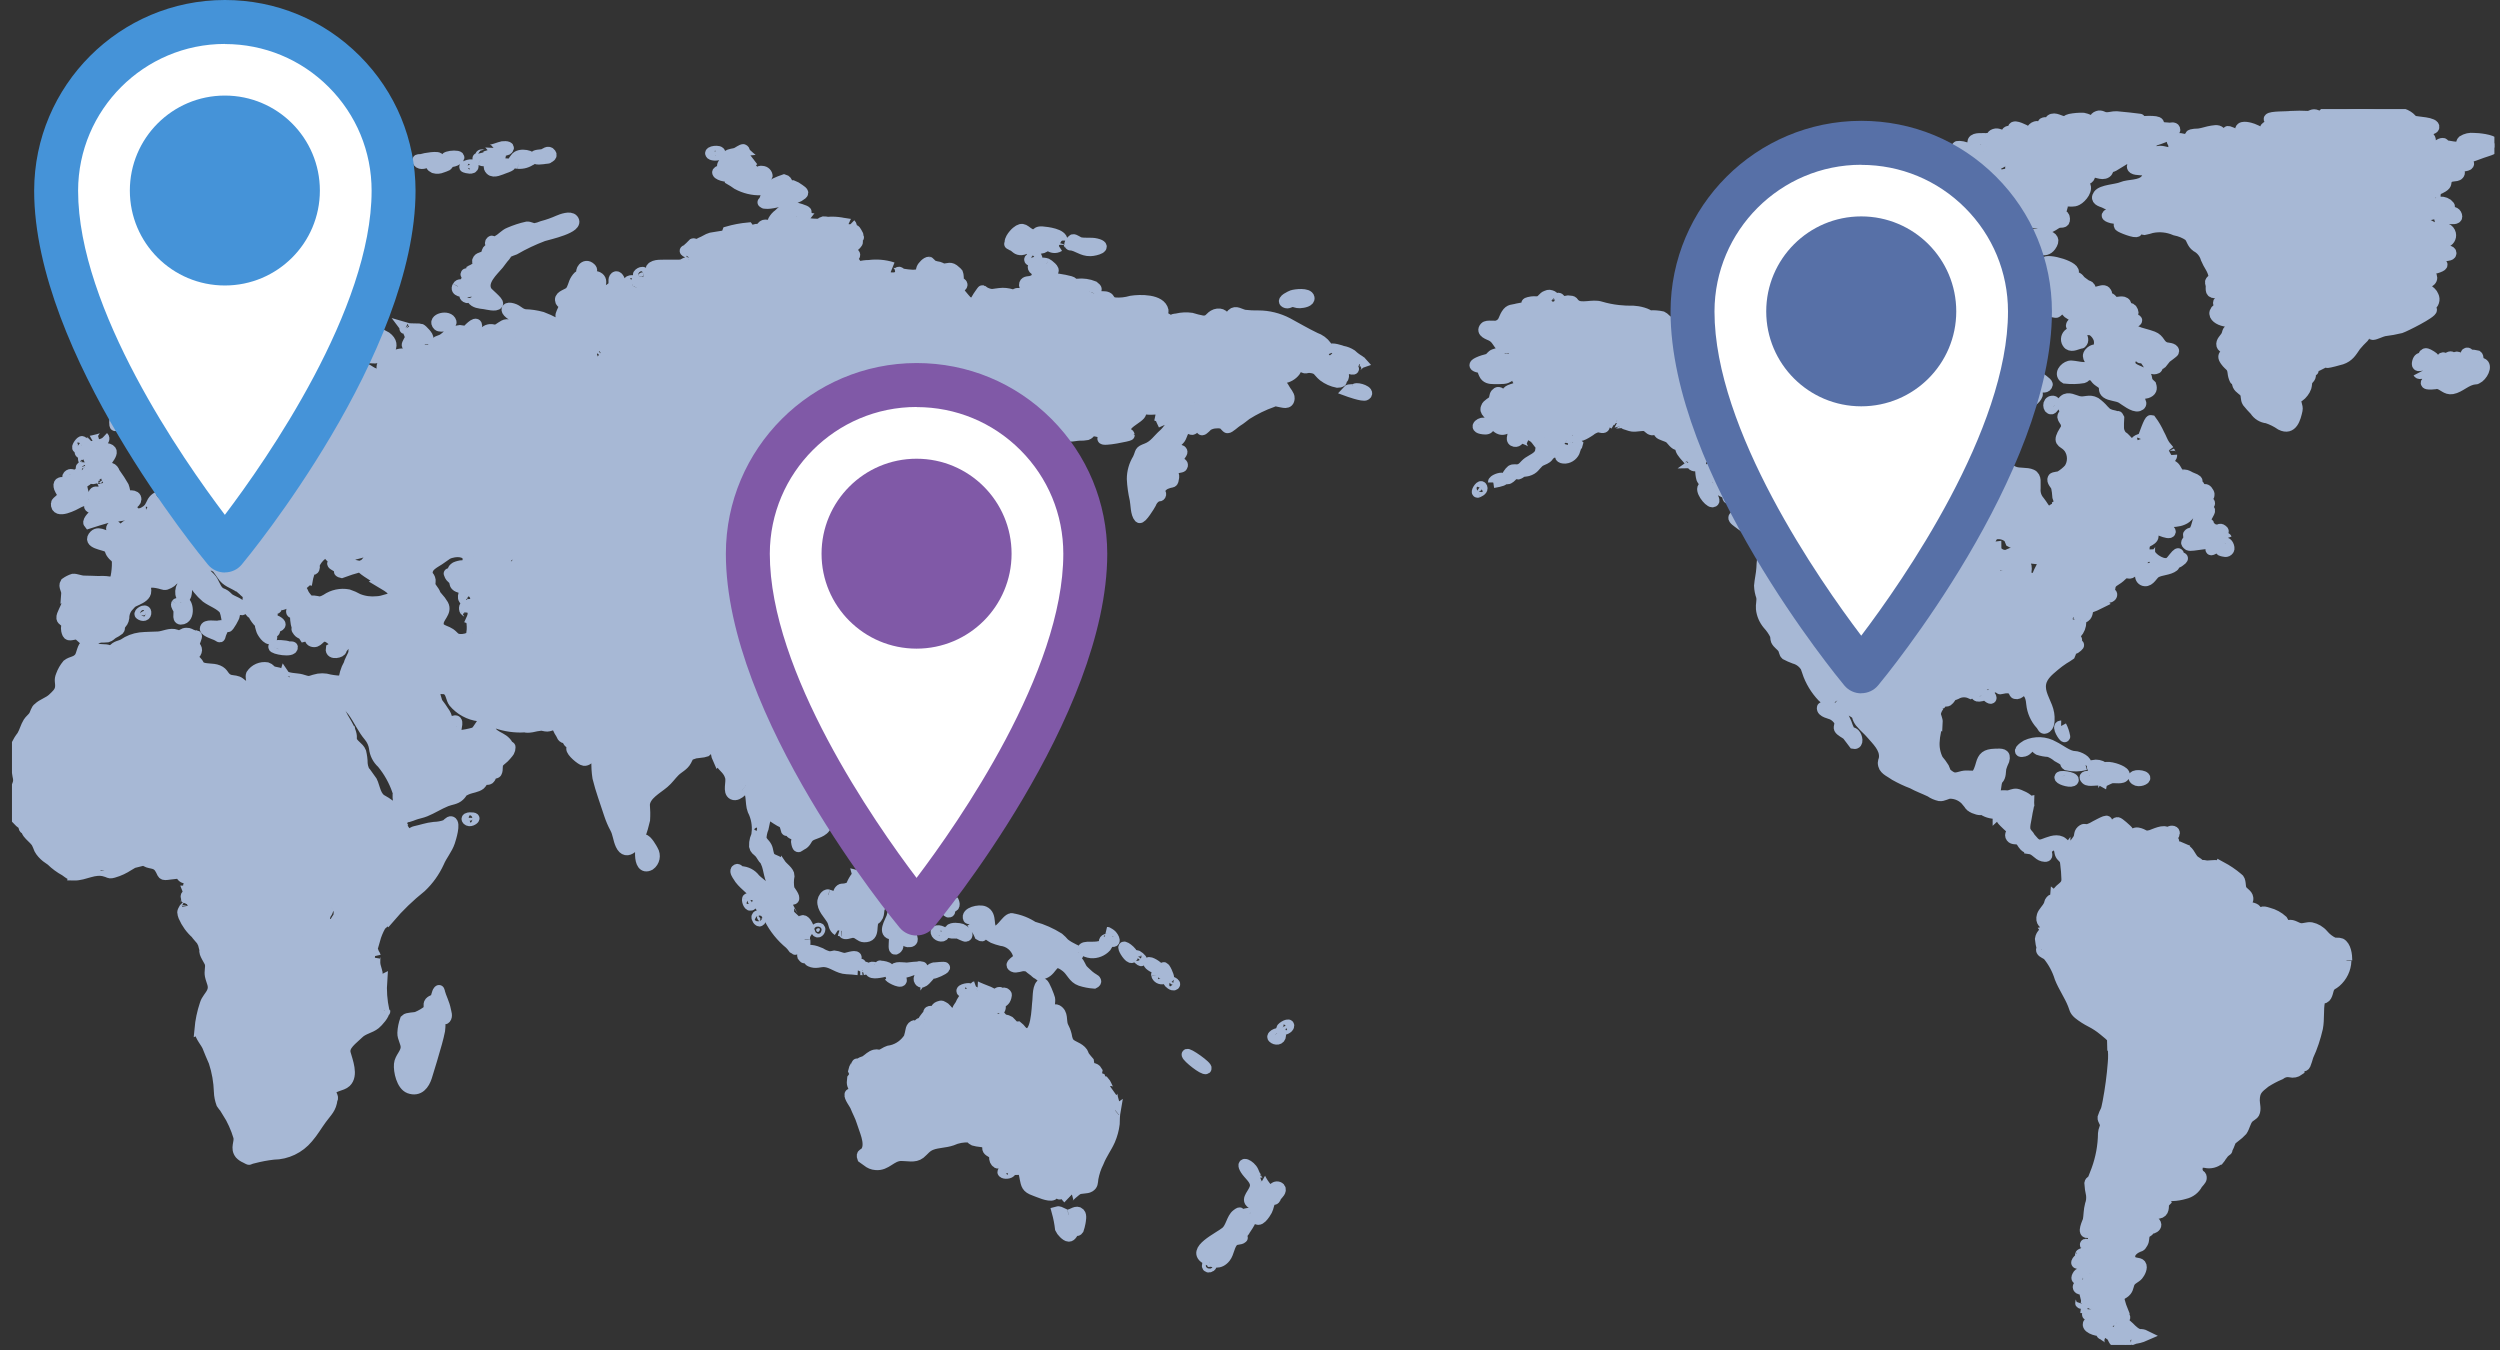 <?xml version="1.0" encoding="UTF-8"?><svg id="b" xmlns="http://www.w3.org/2000/svg" width="227.59" height="122.94" xmlns:xlink="http://www.w3.org/1999/xlink" viewBox="0 0 227.59 122.94"><rect x="0" y="0" width="227.59" height="122.94" fill="#333333" stroke="none"/><defs><style>.q{fill:none;}.q,.r,.s,.t,.u{stroke-width:0px;}.v{fill:#a7b8d5;stroke:#a7b8d5;}.w{clip-path:url(#e);}.r{fill:#4593d8;}.s{fill:#5770a7;}.t{fill:#8059a7;}.u{fill:#fff;}</style><clipPath id="e"><rect class="q" x="1.09" y="9.93" width="225.99" height="112.51"/></clipPath></defs><g id="c"><g id="d"><g class="w"><g id="f"><path id="g" class="v" d="m179.52,72.31h0m-12.19-8.6s.02.02.03.03c0-.01-.02-.02-.03-.03m22.58,7.22c-.3-.3.15-.24.39-.28.34-.05.6.13.6-.24,0-.19-.63-.52-.35-.73.32-.07.66,0,.94.18.02.04.03.09.03.14.1-.16.31-.18.73-.1.19.03,1.24.33,1.14.68-.11.39-.92.14-1.24.25-.54.19-.73.5-.74.02-.02.1-.03.19-.04.24-.38-.21-1.2.11-1.46-.16m2.35-.14h0,0m-.2.07l.05-.02-.05.02m-1.51-1.18h0m23.01,17.79c-.02.74-.36,1.44-.93,1.93-.23.21-.37.17-.57.46-.16.24-.16.84-.47.98-.18.08-.32-.19-.43-.1s.03.25,0,.4c-.16.82-.03,1.62-.19,2.45-.2.87-.48,1.73-.86,2.54-.07.27-.16.53-.26.79-.04.09-.14.15-.24.12-.2.01-.34.18-.33.38,0,0,0,0,0,0-.23.17-.52.23-.79.16-.33-.07-.66.02-.92.22-.47.2-.93.44-1.36.72-.69.54-.98.78-.99,1.65,0,.36.16.81-.02,1.16-.08.15-.42.31-.55.47-.26.32-.32.78-.55,1.12-.2.21-.42.41-.65.59,0-.14.73-.9.43-.99-.45-.15-.93,2.01-1.28,2.28.07-.05.28-.21,0,0-.11.08-.2.18-.28.29-.02-.04-.03-.08-.05-.11-.02.2-.11.39-.25.54-.34.29-.81.41-1.25.3-.36-.02-.71-.1-1.04-.22-.18-.14-.16-.16-.19-.28-.06.36-.5.16-.04.58.22.2.44.02.55.34-.01.11-.05.21-.11.3-.04.13.03.28.16.32.01,0,.02,0,.04,0,.08.2.28.07.25.42,0,.11-.3.42-.36.5-.23.44-.64.76-1.13.87-.37.11-.76.18-1.14.19-.19-.02-.37-.04-.56-.05-.24.1-.09.03-.21.25.06.1.1.2.14.31-.07.07-.13.15-.17.24-.02.49.01.87-.68.87-.42,0-.79-.55-1-.07-.18.4.2.88.5,1.04.13.07.19-.4.41-.11.18.24-.01.41-.24.49-.11.04-.19-.25-.4-.18-.28.1.18.23.11.33-.14.22-.32.15-.44.45-.1.26-.02.48-.17.74-.24.41-.16.2-.59.44s-.77.67-.47,1.14c.21.34.72.19.88.4.19.25-.08.75-.25.95-.19.22-.53.33-.7.58-.19.27-.15.58-.35.83-.29.38-.62.21-.66.85.1.4.23.78.39,1.16-.05.06-.46-.07-.81-.17.06.06.12.12.18.19-.11-.07.38.33.33.24.07-.01.13,0,.2,0,.52.13,0,.39.03.57.21.15.41.32.6.5.21.22.64.65.98.66h-.05.05c.16,0,.08,0,0,0,.16-.01.32.02.46.09-.36.16-.75.26-1.14.28.03.01.05.03.07.04.01,0-.37.13-.36.12-.15.04-.33-.16-.49-.12,0,0,.2.44.2.46-.02.2-.52-.38-.54-.39-.37-.14-.12.21-.21.23-.41.06-.46-.67-.6-.63-.18.04-.06.39-.14.5.12-.18-.58-.55-.59-.56-.05-.08-.12,0-.18-.17-.04-.12.23-.09.29-.12.02-.01-.1-.26.07-.33.07-.03.34.35.38.28s-.25-.64.09-.53c.15.05,0,.42.13.46.31.11.04-.13.12-.23,0,0,.27-.47.3-.44-.17-.18-.62.23-.62-.24,0-.03.56-.37.4-.47-.59-.39-.63.9-.78,1.01-.17.13-.45-.06-.55.03-.24.22.11.17.13.31.03.18-1.27-.09-1.14-.56.05-.19.42.1.52.08.12-.03.21-.14.25-.15-.08.02.31-.23.28-.21.13,0,.26-.02.38-.05.14-.08.08-.22-.03-.28-.19.08-.38.15-.57.21-.07.03-.62.35-.65.18-.11-.55,1.22-.43,1.16-.62-.15-.48-1.59.38-1.4-.09.14-.34.55-.05.72-.34.09-.16-.14-.24-.25-.3-.04-.03-.12.16-.16.24-.15-.07-.32-.11-.48-.12,0-.03.45-.35.23-.5-.11-.07-.66.12-.69.08-.02-.02.11-.46,0-.43.35-.07.44-.51.47-.83,0-.08.23-.38.08-.45-.35-.17-.15.33-.26.39-.04.02-.51.12-.52-.16,0-.2.88-.79.62-.93.01,0-1.13.57-.6-.21.14-.2,1.14-.1,1.12-.05.19-.38-.5-.15-.58-.25-.22-.3.27-.39.19-.58s-.3-.19-.46-.22c-.19-.04-.28.1-.35.09-.29-.05.29-.52.33-.57.01-.01-.1-.17-.05-.24s.24-.08.29-.14c.09-.13.35-.19.37-.28,0-.03-.42-.6-.12-.5.54.19-.29,1.17.25,1.09.24-.04.01-.31.06-.46.04-.11.25-.02.29-.13s-.07-.24-.05-.36c.04-.28.06-.56.1-.87.13-.43.22-.87.27-1.31-.16-1.36-.73.94-.73.94-.66.21-.06-.96-.03-1.11.07-.35.06-.93.19-1.39.11-.29.14-.61.1-.92-.08-.34-.13-.69-.15-1.04.04-.22.22-.18.3-.36.11-.28.22-.57.33-.85.39-1.07.6-2.2.61-3.34.01-.27.17-.5.18-.74s-.24-.48-.22-.69c.08-.24.17-.47.29-.69.08-.24.11-.5.17-.74.22-1.17.38-2.35.47-3.53.05-.52.04-1.05-.03-1.57-.03-.25,0-.5.11-.73.01-.04.23-.36.28-.47,0-.02-.01-.03-.01-.05h0s-.02.02-.02.02c-.04.08,0,.02,0,0-.14.25-.14.4-.37.6,0-.16-.68-.67-.84-.81-.35-.29-.73-.54-1.14-.75-.41-.21-.79-.45-1.15-.74-.36-.31-.33-.5-.48-.86-.32-.81-.86-1.57-1.19-2.4-.23-.75-.6-1.45-1.1-2.06-.14-.14-.5-.24-.58-.42-.05-.11.05-.22.05-.21-.08-.28-.13-.56-.16-.85.03-.21.14-.41.3-.55.07-.04.14-.07.22-.08,0-.01-.02-.02-.03-.04.53-.12.22-.32.16-.4-.28-.39-.66-.44-.48-1.06.08-.27.46-.63.59-.91.13-.25.02-.24.2-.46.13-.17.38.03.41-.31.1.08.2.16.3.23-.17-.13-.23-.37-.13-.56.25-.54.89-.57.87-1.31-.01-.47-.05-.94-.11-1.4-.01-.11-.03-.22-.06-.33-.11-.44-.22-.14-.01-.54v-.02c-.05.07-.13.16-.23.27-.3-.31-.18-.5-.31-.75-.07-.13,0-.24-.21-.34-.3-.15-.8.21-.91.43-.15.29.31.73-.35.58-.43-.1-.67-.61-1.2-.68v-.02c-.18-.02-.34-.1-.47-.23-.19-.18-.24-.48-.56-.6-.18-.07-.49.02-.64-.18-.2-.26.12-.42.05-.67.09,0,.19,0,.28,0-.25-.08-.48-.22-.66-.41-.12-.14-.51-.45-.54-.59s-.02-.21.01-.26c-.03,0-.07.02-.11.02.01-.12-.06-.39-.23-.24v-.03c-.47.04-.94-.06-1.34-.31.29-.29.29-.3.52-.32-.02-.04-.04-.08-.05-.12,0-.11.03-.22.1-.3-.43.47-.48.97-1.42.57-.48-.21-.65-.56-.43-.93.24-.39.24-.21.55-.34.02,0,.04-.01.06-.02-.11-.01-.23-.01-.34,0,.01,0,.04,0,0,0,0,0,0,0,0,0-.12.03-.46.65-.48.68-.38-.47-.95-.74-1.55-.74-.34.02-.6.26-.95.22-.3-.07-.59-.19-.84-.37-.56-.27-1.11-.46-1.65-.76-.54-.2-1.06-.45-1.56-.73-.33-.25-.94-.48-1.04-.9-.1-.38.04-.37.07-.7.08-.9-.68-1.58-1.25-2.24-.23-.27-.53-.51-.74-.76-.15-.14-.28-.31-.37-.49-.14-.25,0-.22-.21-.47-.15-.17-.31-.19-.46-.35-.13-.13-.08-.29-.21-.42-.05-.05-.53-.45-.58-.47.25.14-.42-.25-.35-.12-.09-.12-.05-.23-.1-.48-.07-.36-.18-.71-.32-1.05-.14-.23.03-.08-.36-.27-.07-.03-.65-.36-.73-.3-.25.21.35,1.38.51,1.55.13.14.35.19.46.34.06.2.14.4.23.59.39.56.72,1.15.99,1.77.08.25.18.49.29.72.17.23.28.11.48.3.23.22.37.94-.06.86,0,0-.57-.76-.63-.81-.16-.14-.59-.33-.69-.54-.07-.15.11-.42.02-.66-.15-.26-.36-.47-.62-.61-.2-.12-1.03-.23-.95-.64.02-.08.4.03.49-.16.16-.33-.26-.66-.47-.83-.62-.65-1.09-1.43-1.38-2.29.05,0,.11-.02.17-.03-.1-.02-.13-.11-.3-.37-.23-.4-.61-.69-1.05-.81-.27-.1-.53-.21-.79-.35-.12-.1-.14-.4-.25-.57-.18-.27-.48-.41-.62-.72-.05-.12-.03-.35-.08-.49-.18-.36-.41-.69-.68-.98-.33-.4-.54-.89-.59-1.4-.04-.38.1-.73.02-1.11-.11-.32-.18-.65-.19-.99.04-.52.18-1.06.21-1.6.02-.26.02-.55.06-.81.02-.14.24-.25.24-.26,0-.05-.37-.67-.41-.75-.13-.3-.2-.59-.32-.89.09.01.18.02.28.03-.31-.04-.43-.24-.66-.46-.39-.38-.97-.71-1.4-1.06-.19-.15-.56-.4-.18-.55.16-.06.31.14.43.18.07.02.72.15.77.18.33.17.39.46.64.7.2.2.57.26.74.46.09.1.04.05,0,0,.14.17.33.05.37.25.07.33-.27.29-.5.3h-.12c.19.02.37,0,.56-.04,0,.22.21.28.27.48.05.19-.33.24-.07.43.35.26.21-1.17.09-1.35h.28c-.47-.12-.41-.49-.9-.67-.24-.09-.44-.07-.64-.17-.07-.13-.14-.26-.22-.38-.12,0-.25,0-.37-.03-.09-.05-.14-.2-.23-.24-.18-.09-.54-.11-.7-.22-.23-.15-.24-.22-.32-.47-.03-.14-.04-.29-.03-.44-.06-.26-.23-.49-.47-.62-.08-.06-.16.15-.26.03-.07-.09.02-.3-.02-.33,0,0,.02-.21-.03-.26s-.26.07-.26.07c-.38-.19-.33-.03-.49-.51-.05-.14.18-.1.18-.18,0-.12-.27-.22-.23-.32.02-.06.12-.14.16-.22-.08.06-.16.1-.2.14.01.13-.44-.59-.3-.56-.12-.02-.15.15-.28.15-.08-.18-.18-.21-.3-.11,0,.06,0,.11,0,.17.47-.07-.16.15-.43.2,0,.03-.02.06-.08.11-.18.13-.26-1.15-.23-1.15.24-.02.24.34.51.27.37-.1.32-.49.14-.71-.65-.8-.22.48-.07.41-.21.1-.43-.33-.56-.43.01.05-.36.11-.4.07-.04.08-.08.26-.16.25-.61-.08.24-.8.23-.78.11-.19.24-.25.23-.48,0-.07-.28-.63-.35-.43-.09.22.25.68-.2.78-.38.08.04-.32-.22-.41s.11.94-.02,1.09c.08-.18-1.47-1.39-.74-1.58.29-.08.27.5.62.17.38-.37-.33-.97-.3-1.08-.02.1.25.78.11.81-.16.03-.52-.4-.71-.4-.12,0,.05.38-.11.4-.35.03-.61-.48-.83-.64s-.82-.28-.93-.45.31-.35.07-.53c-.17-.13-.49.28-.72.25-.28-.04-.36-.31-.61-.37-.35-.08-.83.08-1.2.03-.23-.03-.43-.14-.63-.18-.1-.02-.01-.18-.07-.22-.15.05-.3.08-.46.1.04,0-.6.02-.47.1-.42-.26.12-.05.27-.31-.38-.24-.81-.39-1.26-.44-.54.27.32.96.01,1.07-.15.06-.38-.08-.56-.05-.25.07-.48.18-.67.34-.05.03-1.11.78-1.13.32,0-.12.39-.15.41-.3.01-.06-.28-.12-.26-.3.06-.21.14-.42.24-.61.2-.27.24-.25.52-.4.05-.03.43.23.45.01.06-.58-.89-.11-1.02.01-.36.33-.59.85-.93,1.15-.16.14-.42.1-.55.29-.25.38-.04.13,0,.35.04.25.28-.09.21.38.02-.16-.46.57-.38.5-.34.28-.87.49-1.25.77-.07.05-.14.22-.24.29-.22.17-.54.22-.75.41-.36.33-.43.62-.99.78-.18.05-.35.04-.54.09-.1.09-.21.17-.34.21-.11,0-.21-.06-.28-.14-.06,0-.55.77-.79.53-.07-.07.38-.66.43-.69.28-.17.37-.03.67-.09.43-.09.52-.41.91-.68.35-.24.87-.43,1.06-.84.1-.21.12-1.35.4-1.38-.23.02-.43.18-.67.19-.08,0-.23-.26-.24-.25-.22.12-.07.43-.21.54.11-.08-.81-.51-1-.47-.23.04-.27.37-.59.31-.39-.07-.14-.47-.15-.73,0,0-.18-.9-.31-.74-.51.61-1.09.46-1.5-.26-.04-.07-.2-.06-.23-.15s.2-.24.15-.33c-.13-.28-.22-.15-.38-.34-.26-.29-.22-.36-.16-.54.08-.28.54-.45.67-.63.1-.14.07-.45.2-.6.33-.38.47.17.78.12s.19-.27.37-.39c.1-.06.21-.11.32-.14.48-.19.62-.05.62-.65,0-.14-.15-.24-.17-.38,0-.06.27-.09.24-.16-.13-.28-.27-.3-.63-.17-.42.16-.41.32-.82.36-.3.02-.6.03-.9.02-.37,0-.71-.06-.87-.43-.19-.44,0,.05.04-.37.02-.27-1.75-.22-.35-.77.27-.11.57-.15.75-.24.11-.05.25-.32.47-.39.73-.25.32.1.53.22,0,0-.02.19.06.25.06.05.44-.06.53-.05.21.04.42.04.62,0,.28-.08.56-.18.82-.3-.04-.11-.6-.19-.72-.27s.08-.31-.11-.42c-.31-.19-.71.13-1.04-.14-.38-.3-.42-.72-.93-.99-.24-.13-.99-.33-.6-.77.19-.22.89-.02,1.18-.15.56-.24.51-.62.78-1.04.3-.48.56-.35,1-.49.29-.07.59-.11.89-.12.32-.34-.53-.36.42-.52.25-.04.45.05.71-.06.23-.1.35-.38.58-.46.2-.06.2-.12.44-.05.38.12.12.21.2.29-.07-.07-.18.13-.15.18.19.23.34-.09.46-.08.09-.17.19-.2.3-.08,0,.18.09.27.29.25.09.02.36-.08.43-.08.63.03.37.11.72.37.54.4,1.54-.05,2.26.18.54.16,1.09.27,1.65.33.45.05.9.07,1.36.06.41.01,1.35.22,1.52.52v-.1c.37-.02.74.01,1.1.09.16.07.34.32.52.41.56.24,1.15.42,1.76.53.24-.26-.57-.33-.11-.7-.02.02.64-.19.66-.19.07-.05.15-.09.24-.1.29-.02-.07.27.14.3.32.05.67-.29.91-.43.09-.05,1.74-.76,1.71-.4-.03.37-1.78.8-2.07,1.18-.43.55,0,.27.25.07.19-.15.32-.4.61-.47.25-.06.39.07.57,0,.21-.09.32-.39.53-.46.1-.03.42.08.35.1.24-.09.43-.28.52-.52.02-.05.16-.01.2-.09.02-.05-.31-.42-.13-.45.91-.14.69,1.96,1.61,1.24.18-.14.28-.85.59-.61.25.19-.05.59-.03.77.02.24,1.26-.47,1.48-.46.62.14,1.23.34,1.8.62.54.21,1.1.36,1.67.44.31.01,1.35-.11,1.34.62,0,.25-1.12.03-.64.61.22.27,1.32.08,1.62.05.92-.1,1.47-.31,2.14.18.17.11.3.27.38.47.07.14-.32.12-.12.3.18.16.55-.03.59-.2.11-.42-.65-.7-.24-1.11.04-.04,1.26-.35,1.05-.58-.15-.16-1.18.5-1.42.43-.71-.18.91-.85,1.25-.82.57.06.51.66,1.15.86.34.1.62.24.95.35.44.1.89.08,1.32-.04.35.03.7.04,1.06.02.23-.19-.06-.45.04-.59.12-.18.37.08.5-.16.14-.27-.12-.28-.39-.4-.5-.21-.52-.06-.35-.39.12-.04.23-.08.34-.13.1-.09.05-.42.17-.49.38-.22.36.05.7.16.22.07.84.02.95.2.1.17-.91-.01-.35.3.16.09.73-.2.7.3s-1.25.28-1.52.45.75.41.7.33c.13.23-.12.25-.08.49.06.39.51.84.63.28.03-.14-.25-.42-.12-.58.04-.05.51-.14.61-.19.08-.04.92-.98.34-.94-.17.01-.17.44-.35.43-.11,0,.27-.78.26-.81-.05-.29-.9-.32-1.09-.43-.54-.32-.2-.45-.26-.84-.03-.19-.29-.53-.13-.79s.6-.05.63-.15c.05-.18-.24-.24-.18-.38.03-.09.27-.11.33-.26.15-.37-.07-.64-.16-.96-.09-.3-.29-.81-.15-1.11.09-.19.4-.13.41-.16.08-.28-.31-.18-.03-.45.26-.12.55-.16.83-.14.32.05.64.12.95.21.22.03.7-.11.86.03.23.19-.4,1.1-.59,1.27-.22.18-.09.21-.38.29-.22.06-.73-.29-.92-.09-.11.11.26.17.21.31-.08.22-.32.34-.43.54-.21.41-.26.09.21.44.15.11.39.24.47.42s-.09.39,0,.55.8.41.84.66c.04.23-.54.28-.35.67.12.25.54-.02.89.23.4.29.04.17-.02.57,0,.04.13.77.2.76.22-.04.29-.86.49-.95.29-.14.72.15.88.41.31.48-.1.46-.14.77.04.43.25.84.58,1.12.19-.11.36-.24.52-.39.06-.25-.3-.32-.31-.49-.05-.83.33-.01.37-.01.38,0,.21-.47.34-.63-.01-.15.04-.24.16-.27.07-.04.15-.04.22-.01.05-.09.08-.18.1-.28.04-.31-.17-.12-.23-.34-.14-.5-.11-.55.42-.58.25,0,.49.05.72.15.13,0,.26.01.39.04.07.08.12.18.14.28.2.05.39.12.59.2.22.25-.12.12-.07.33.04.19.35.12.14.37-.19.23-.55.02-.68.17-.08.09.52.8.56.89.18.49.03.44-.26.73s-.62.62-.98.51c-.2-.06-.41-.64-.68-.5-.16.08.54.44.49.6-.15.45-.87-.11-.96-.12-.08,0-.52-.11-.57.05-.09.26.35.15.37.33s-.58.74-.76.78c-.47.11-.66-.35-1.08-.46-.56-.15-.57.06-.11.39.25.17,1.24.12,1.33.28s-.37.69-.52.83c-.12.11-.2.28-.37.33-.23.06-.46-.19-.63-.14-.47.12.05.2-.26.47-.37.31-2.03-.65-2.18-.3.43.16.84.36,1.24.58.26.12.8.02.43.48-.15.18-.85.09-.89.24-.02.17-.07.34-.16.5-.03.05-.24.19-.29.25-.06.08,0,.2-.09.28-.24.27-.33.24-.5.57-.18.31-.3.65-.38,1-.08.33-.08.68,0,1.01.21.34.65.1.91.31.15.13.66,1.56.4,1.6.24-.04.46-.23.71-.25.37-.02.47.16.8.26.48.1.93.29,1.34.56.41.32.86.58,1.33.79.5.21,1.16.06,1.62.27s.29.77.32,1.25c-.04.43.1.86.39,1.18.23.26.49.85.83.97.49.17.04-.03.35-.1,0-.12.11-.21.23-.2.02,0,.04,0,.06.01.06.07.15.13.24.15.05-.02-.07-.41-.07-.45.12-.07.2-.19.22-.32-.07-.15-.13-.3-.18-.46-.02-.31-.06-.62-.12-.92-.09-.23-.45-.53-.31-.78.05-.1.5-.11.62-.17.32-.19.61-.42.86-.7.37-.57.37-1.3,0-1.87-.46-.65-1.03-.43-.62-1.26.22-.44.47-.55.3-1.06-.05-.14-.27-.39-.28-.52,0-.19.2-.31.21-.5,0-.33-.52-.66-.09-1.03.38-.33.91.02,1.3.11.62.15.96-.21,1.55.11.28.2.53.43.75.69.27.25.21.27.6.42.16.06.37.07.51.14.26.13.1-.15.26.15-.02.32-.03.65-.02.97.07.26,0,.18.15.46.19.34.09.14.35.36.13.11.49.57.66.59.34.03.4-.28.59-.36-.09.04.5-.25.43-.07.16-.34.61-1.77.78-1.73.29.39.53.81.73,1.25.19.33.29.68.51,1,.12.17.26.3.38.46-.07-.1.27.56.26.44.02.35-.62.63-.66.51.04.17.74.43.88.57.2.2.3.58.53.72.05.03.45,0,.54.03.21.06.36.19.57.26.88.33.33.4-.37.69-.01,0-1.1.58-.65.6.26.01.73-.45.97-.54.17-.07.49-.22.67-.06.13.11-.08.41-.04.44.36.23.58-.44.92.21.21.4-.35.59-.33.69.04.17.44.08.42.28-.01.14-.54.56-.67.61-.25.09-.55-.04-.78.06-.3.13-.42.42-.68.62-.73.56-1.93.31-2.81.33-.49-.04-.97,0-1.45.13-.14.07-.26.17-.37.28-.1.09-.18.21-.21.34-.09.1-.22.13-.34.09-.4.27-.77.58-1.1.94-.27.28-.51.59-.71.92,0,.04,1.05-.92,1.16-1.01.46-.32.98-.55,1.52-.67.39-.1,1.29-.31,1.3.34,0,.44-.97.52-.79.86.05.09.36-.2.53-.06-.07-.05-.1.74,0,.88.27.37.66.64,1.1.78.62.15.76-.13,1.06-.5.68-.85.28.07.5.03h0c.65-.1-.04.32-.12.38-.11.08-.28.06-.4.14s.06.18,0,.22c-.44.35-1.15.3-1.64.58-.3.17-.54.81-1,.75-.23-.02-.4-.23-.38-.46,0-.03.01-.07.02-.1.14-.7,1.46-.53,1.53-.78-.24,0-.48-.06-.7-.15-.05-.05.32-.32.08-.42.2.08-1.44.9-1.4.87-.2-.48-.37-.97-.49-1.48,0,.14,0,.28.02.42.07.24.16.48.26.71.12.4.25.2-.02.52-.32.36-.42.06-.68.16s-.25.14-.52.38c-.41.36-.87.39-.9,1.05,0,.1-.1.13-.09.22.01.11.32.2.26.37-.13.37-.64.1-.64.08-.18.29-.13.17-.45.33-.12.06-.74.07-.74.3,0,.1.82-.12.9-.04-.39.2-.78.37-1.19.51-.12.15-.02.59-.32.79s-.44-.06-.5-.02c-.16.1.13.39.13.49,0,.38-.14.74-.4,1.02.08-.06-.1-.71-.12-.84,0,.01-.09-.9,0-.83-.26-.21-.23.76-.23.76-.09.22-.32.18-.3.4.14.14.26.29.38.44.06.14-.19.21-.13.34.04.09.3.16.38.26.13.18-.1.18-.12.31-.06.36.78,0,.02.54-.12.08-.36-.12-.38-.09-.07.1,0,.33,0,.34-.01.12-.05.23-.1.34-.19.13-.38.26-.58.37-.29.19-.57.4-.83.62-.6.51-1.27,1.03-1.27,1.92,0,.85.63,1.61.76,2.45.05.3.1,1.03-.2,1.25-.34.24-.32-.07-.52-.28-.47-.51-.76-1.17-.83-1.86-.03-.35-.12-1.04-.6-1.2-.4-.14-.49.37-.89.26-.11-.03-.14-.33-.27-.4-.18-.1-.39-.14-.6-.12-.15,0-.37.08-.51.09-.1,0-.03-.25-.16-.28,0,0-1.06.34-1.05.33-.17.27.38.57.38.77,0,.18-.43-.21-.57-.34.06.13-.59.2-.62.19-.19-.04-.24-.28-.4-.32-.1,0-.19,0-.28.05-.42-.19-.92-.17-1.32.07-.18.09-.24.05-.36.14s-.23.36-.4.47c-.12.08-.34-.02-.44.04,0,0-.35.43-.35.42-.17.2-.29.45-.33.72,0,.26.19.52.17.82-.28-.15-.56-.29-.86-.39.14.1.3.19.45.27.45.25.34.08.3.57-.02.37-.15.74-.16,1.13-.07.62.04,1.24.32,1.8.2.23.38.47.54.73.18.38.08.41.43.67.51.38.71.26,1.3.11.36-.09.91.03,1.12-.05.3-.12.48-.76.56-1.05.18-.66.43-.89,1.24-.92.64-.03.99-.04.83.54-.11.23-.21.48-.28.72-.06.33,0,.75-.26,1.01-.33.33-.03,1.55-.77,1.5.26,0,.37.2.54.11-.02.03-.05.06-.07.09.07-.06.15-.1.23-.14.32-.05.64-.06.96-.03.27-.03.5-.19.79-.16.23.03,1.13.41,1.13.68-.44.08-.87.22-1.26.43-.06.02-.58.25-.65.3s.71-.32.65-.3c.4-.2.82-.35,1.26-.43,0,.43-.15.81-.2,1.23s-.31,1.16-.08,1.53c-.04,0-.07,0-.11,0,.21.12.37.3.48.51.21.43.04.29.11.6.01-.12.05-.23.11-.33.52.6.78.43,1.4.2.46-.17,1.16-.37,1.52.2-.05-.08-.12-.2,0,0,.24.39.33.5.24.68.12-.13.25-.24.36-.37.26-.27.49-.56.69-.87.16-.32,0-.57.4-.82.12-.08.35.02.43,0,.27-.09.52-.21.76-.36.44-.22,1.47-.82.74-.03l-.08.08c-.05.19.06.42.03.62-.02.15-.23.29-.22.45.02.43.57.74.65.18.03-.22-.3-.48-.21-.71s.28-.21.46-.36c.06-.05.39-.27.41-.28.08-.03-.07-.21.17-.24.14-.01.82.64.87.68.14.11.04.27.28.36s.46-.14.69-.1c.63.12.55.4,1.19.23.21-.05,1.33-.62,1.47-.19,0,.02-.41.11-.31.28.13.2.39.1.57.19.61.28.29.24.23.76,0,0,.86.1.93.13-.07.13-.16.24-.27.33l.05-.03c.1-.08.17-.18.22-.3.6.24.64.62.95,1.01.21.27.56.31.64.59.16-.11.57.01.66.01.39,0,1.09-.18,1.23.19.01-.04.02-.07.03-.11.54.29,1.05.63,1.52,1.03.31.16.18.77.33,1.04.16.29.55.43.59.75.07.52-.5.62-.68.92,0,0-.37.75.03.51.22-.13.08-.44.45-.55.18-.06.82.03.94.22.29.48-1.05,1.43-.07.8.21-.14.21-.08.36-.23.37-.34.13-.52.87-.28.47.12.9.36,1.25.68.23.34-.05.43-.05.8,0,.08.59-.36.63-.36.39-.08.68.24,1.06.29.34.04.64-.13.98-.08.42.09.8.31,1.08.64.26.31.59.57.96.74.16.05.52,0,.64.06.46.23.56,1.04.56,1.54m-32.71-38.1c-.25.22-2,.46-1.32,1.02.32.05.65.08.98.09.4-.08.69-.65,1.1-.68,0,.14.01.27.07.4.19.26.51.41.83.39.24-.01.46-.24.72-.22.2.02.24.19.39.23.24.07.28-.08.57.17-.71.26-2.04.3-2.2,1.14,0-.02.04.41.04.47-.03.33-.19.63-.21.97-.02.36-.03,1,.49.87.59-.15.4-.83.38-1.21-.06-.51.17-1.01.59-1.31.32-.33.55-.77,1.03-.23.24.27-.17,1.36-.12,1.38.2.1.43-.42.74-.11.09.31.12.63.09.95-.03.21.2.18-.05.33-.1.06-.17-.23-.26-.17-.26.19-.41.4.03.64.54.3,1.81-.47,2.16-.87.04-.04.08-.08.12-.12l-.03.02c.02-.05,0-.11-.05-.13,0,0,0,0,0,0-.15,0-.24.23-.4.25-.12.01-.23-.04-.34-.03-.53.03-.62-.04-1.07.32.02-.74.21-1.47.56-2.12.49-.07,1.17.7.65-.32-.32-.62-.82-.57-1.48-.65-.83-.11-.89-.22-1.26-.92-.18-.34-.08-.27-.31-.5-.11.01-.22,0-.32-.06-.05-.12-.1-.25-.15-.37-.36-.33-.87-.46-1.34-.32-.27.12-.34.63-.62.72m-4.99-3.36c.26.19.46.45.57.76.03.09-.03.56.17.54-.07,0-.16.02,0,0,.11-.01.06,0,0,0,.37-.04-.25-3.15-1.1-2.89-.75.23.07,1.32.36,1.59m-11.24-8.26c.16.28,1.35.3,1.61.18.28-.14.25-.31.5-.48s.45-.09.73-.34c-.1.09-.2.19,0,0s1.93-.9,1.17-1.01-1.18,1.04-1.93.67c-.36-.17-.49-.68-1.01-.54-.57.15.02.14.07.41.07.37-.12.53-.49.79-.04.03-.57.46-.65.32m-2.43-4.53c.75-.1-.29.75-.19.78.27-.07.52-.2.75-.36.15,0,.24-.04.27-.15.05-.07.02-.13-.09-.18-.1-.12-.07-.2.1-.25h.3c.4-.19.47-.01.82-.46l-.09.12.09-.12.04-.05-.04.05c.56-.74-.89,0-1.05-.04-.89-.22.37-.46-.24-.74-.43-.2-1.14.38-1.51.52-.42.16-.85.28-1.29.35.62.29.79-.21,1.3-.24.2-.01.74.16.53.41-.08.1-.39-.08-.49-.02-.13.09,0,.19-.05.24-.15.22-.31.43-.48.63.37.75,1.05-.44,1.32-.48m29.36,75.86h0s0,0,0,0m-1.2,10.11s0,.02-.02.03c.02,0,.03-.02.02-.03m-.49-.12h0s0,0,0,0m1.5.19h.01-.02m1.31-25.29h0m-2.91-24.35c.27-.3-.61-.75-.98-.75-.6,0-1.37-.65-1.89-.89-.76-.45-1.7-.49-2.5-.12-.31.17-.93.7-.2.52.29-.07.47-.48.76-.51.4-.04.27.23.53.37.31.1.62.16.94.17.3.1.57.26.81.46.25.13.49.28.72.44.08.07-.08.2.13.33.56.13,1.14.12,1.69-.03m-2.32,1.19c.1.2,1.1.48,1.21.22s-1.34-.47-1.21-.22m6.75.06c.24.39.91.16.97,0,.1-.28-1.21-.39-.97,0m9.11-41.96c0-.15,0-.08,0,0,0-.18-.58-.62-.76-.72-.28-.2-.67-.16-.91.09-.57.8,1.63,1.39,1.67.63,0,.08,0,.15,0,0m23.7-15.83c-.23-.35-1.5-.47-1.88-.47-.36-.04-.72.04-1.02.23-.13.12-.12.45-.24.52-.26.15-1.06-.07-1.35-.09-.2-.01,0-.26-.33-.19-.28.06-.56.44-.79.6-.14.09-1.42.9-1.42.9-.09-.36.86-1.01,1.03-1.29.46-.78-.14-1.09-.83-.67-.39.25-.8.47-1.22.65-.16.07-1.17.54-.86.08.13-.2,1.16-.42,1.12-.66s-1.6-.14-1.79-.13c-.68.08-1.36.21-2.03.37-.62.11-.8.01-.15-.25,1.44-.59,3.02-.17,4.48-.54.25-.06,1.67-.3,1.75-.52.16-.47-1.62-.48-1.86-.59-.09-.04-.33-.34-.48-.42-.16-.1-.32-.18-.5-.24-.52-.14-1.11-.1-1.64-.23-1.54-.28-3.12-.25-4.66.06-.27.05-.69-.05-.88.19-.11.13.29.58-.24.52-.18-.02-.21-.31-.41-.4-.35-.15-.47.08-.77.1-.53-.03-1.05-.03-1.58,0-.31.06-1.83,0-1.96.22-.07.11.63.36.65.47.05.3-.61.1-.79.21-.39.23-.2.27.23.54.03.02,1.36.85,1.13.9-.39.08-1.07-.49-1.43-.6-.48-.16-.82-.43-1.29-.6-.21-.08-1-.31-1.1.02-.08.29.68.45.73.69.16.68-1.43-.32-1.52-.36-.54-.23-.41-.12-.46.29-.03.25.1.43-.05.68-.03.05-.35.38-.41.24-.11-.26.2-.68.01-1.03-.23-.43-.44-.41-.9-.34-.41.06-.79.21-1.2.27-.1.01-.73,0-.79.15-.1.26.17.19.24.43.04.17-.95-.15-1.12-.16s-.58.03-.68.14c-.19.24.03.05.04.31,0,.44.35.81-.29.83-.5.02-.74-.24-1.26-.07-.36.12-2.19.86-2.2,1.32-.01.66,2.44-.19,1.22,1.22-.5.59-1.54.42-2.17.69-.5.22-1.82.24-2.13.69-.3.43.17.56.5.68.54.3,1.13.49,1.75.54.37-.03,1.28-.51,1.49.04.19.5-.6.27-.87.25-.53.02-1.06.08-1.58.19-.6.07-.71.21-.06.39.25.07.64-.02.75.22.07.15-.19.3-.07.51.08.13,1.53.69,1.6.48.12-.33-.18-.24.37-.28.12,0,.19.13.31.13.06,0,.61-.17.66-.18.71-.15,1.46-.07,2.13.22.45.09.88.26,1.26.52.3.33.26.67.68.98.43.23.75.63.88,1.1.12.28.26.54.42.8.17.29.28.6.32.93-.02.12-.29.24-.34.38-.03.1.06.26.06.36,0,.36-.09.71.47.63.24-.03.39-.49.66-.41s.19.57.48.79c.05.04,1.45.61,1.06.82-.04.02-2.01-.72-2.01-.27,0,.65,1.88.63,2.1,1.1.05.45-.01.9-.19,1.32-.14.1-.59-.1-.78-.03-.37.15-.25.34-.42.64-.14.25-.48.5-.4.82.06.27.52.26.56.43.11.47-.72.29-.23.99.37.52.62.43.69,1.1.02.21.08.42.17.61,0,.01.15,0,.16.02.08.14.04.34.11.49.15.33.51.43.67.71.13.22.04.56.21.83.21.26.44.52.68.76.24.38.65.64,1.1.68.45.15.87.36,1.26.63,1.02.51,1.31-.6,1.47-1.35.07-.32-.2-.78-.16-.97.06-.28.14-.1.34-.27.14-.1.27-.22.37-.36.11-.14.2-.3.26-.48.05-.15.05-.44.09-.53.1-.25.34-.3.31-.6-.04-.36-.47-.14-.22-.43.04-.04.31.12.42.09.18-.07-.09-.26.02-.32.31-.11.6-.24.89-.4.14-.14.12-.57.27-.62.4-.13.01.45.18.57.03.02,1.17-.27,1.24-.3.71-.24.93-.67,1.31-1.22.23-.28.48-.54.74-.79.19-.21-.08-.26.28-.35.04-.01.49.11.55.11.25-.01.74-.28,1.05-.34.5-.06,1-.15,1.49-.27.34-.11,2.9-1.38,2.8-1.65.06.18-1.21.07-1.29.05-.22-.08-.44-.15-.66-.2-.22-.02-.53.17-.7.13-.25-.06.34-.47.34-.47.1-.16.15-.01.21-.18.03-.1-.15-.33-.1-.42.3-.55,1.11.69,1.56.79.35.11.73-.08.84-.43.06-.17.04-.36-.04-.52-.17-.47-.86-.71-1.21-1.04-.82-.78.23-.16.63-.21.61-.08.57-.71.04-.88-.23-.07-1.67.49-1.55-.03.04-.2.45-.25.58-.36.18-.15-.32-.31.17-.36.22-.02.52.32.75.37.29.05.58.04.86-.04,1.3-.4-.17-.47-.25-.92-.07-.41.75-.13,1.09-.19.13-.03.6-.02.49-.31-.07-.17-.49-.12-.68-.2-.17-.07-.58-.27-.58-.49,0-.45.52-.15.74-.23.35-.08.57-.42.49-.77-.05-.21-.19-.38-.39-.46-.42-.25-.85-.06-1.24-.45-.21-.21-.36-.13-.23-.36-.05.1.93-.19.93-.19.38-.07,1.84.41,1.44-.32-.26-.46-1.37.1-1.38-.49,0-.44,1.24.13.59-.43-.26-.18-.58-.23-.88-.14.03-.01-.67.65-.66.26,0-.09.35-.45.38-.54.08-.2,0-.48.09-.65.17-.36.3-.27.65-.5.44-.29.18-.34.39-.7.25-.43.85-.18,1.06-.44.26-.31-.33-.47-.59-.44-.12.01-.93.6-.89.17.06-.61,2.47-.29,2.38-.71-.06-.27-1.55-.23-1.53-.26.13-.21,1.38-.27,1.72-.37.5-.15.89-.33,1.38-.48.4-.13,1.08-.33.82-.72m-41.03,10.88h0m-24.91-3.12h0c-.09-.04-.05-.02,0,0m5.46-2.16c.13-.34-.87-.28-.79-.17.18.25.66.51.79.17m1.56-.36c-.36.03-1.17.03-1.24.47-.07.5.73.62,1.08.54.21-.04.39-.15.53-.31.22-.31-.11-.11-.12-.28.08-.13.23-.2.38-.2.58-.1-.48-.23-.62-.22m4.35,3.87c.18-.23-.39-.7-.55-.31s.37.54.55.31m-11.38-1.35c.15.07.04.26.11.37.09.12,1.17-.29,1.04-.41.13.13.06.45.3.49.34.06.2-.29.39-.42.31-.22.29.12.58-.32.11-.17.03-.66.41-.57.23.05-.06.59.28.7.18.06.48-.31.56-.4.15-.12.27-.27.35-.45,0,0,.12-.66.3-.62-.15-.07-.3-.13-.46-.18-.59,0,.02.15-.37.25s-.75-.15-1.17.01c-.52.2-.83.8-1.3,1.04,0,0-1.36.35-1.03.5.09.04.05.02,0,0m17.58-2.14c-.05-.17-2.04.09-1.73.34.53.42,1.79-.17,1.73-.34m-5.41,9.83h0c-.08.1-.04.05,0,0m-8.07-7.84c-.18.01-.09,0,0,0-.69.05.23.64.43.51-.15.1-1.08-.06-1.03.33s.72-.2.88.06c.15.23-1.73-.02-.85.53.31.16.65.23,1,.22.11-.02.73-.65.77-.57.25.36-.28.3.35.38.08.01,1.07-.21,1.03-.03-.1.47-1.17.27-1.43.48-.4.34.06.52.49.56.52-.02,1.02-.17,1.46-.44.17-.09.35-.3.54-.34.2-.04.34.07.52.06.6-.05,2.55-.05,1.96-1.18-.3-.57-.43-.04-.76-.05-.52-.02-.63-.41-.9-.81-.22-.33-.13-.53-.65-.25-.08.04-.41.27-.41.39,0,.19.36.14.36.23,0,.02-.08.5-.18.35-.04-.06.18.36.17.22,0,.29.58.13-.03.33-.8.26-1.23-.7-1.86-.91-.17-.06-.46-.03-.6-.09-.1-.04-.29-.17-.35-.19-.14-.04-.18-.15-.38-.15-.26,0-.24.35-.52.37m11.4,26.59h0m4.05-28.36c-.47-.25-1.07.28-.58.48.42.17,1.05-.22.58-.48m-15.23.29s.03.01.04.02c-.01-.01-.03-.02-.04-.02m30.44,28.63c.05.22,1.58.9,1.63.59s-1.67-.78-1.63-.59m-20.41-32.03c.18-.34-1.11-.6-.79-.31.18.17.6.65.79.31m-3.6,1.32c-.08.06-.16.11,0,0,.19-.14.74-.04.78.23.05.34-.21.19-.43.26-.25.08-.8-.04-.28.32.27.18.92-.15,1.24-.11.54.06.73.44,1.18.62.26.1.86.23.87-.25,0-.19-.21-.22-.28-.37-.26-.55-.3-.39-.89-.68-.18-.09-.29-.3-.48-.39-.1.08-.22.13-.34.15-.01-.09-.04-.17-.07-.25-.41-.25-.9-.35-1.38-.27-.71.23-.2.94.09.74m.18,2.36c.21-.28-.84-1.18-.89-.76s.67,1.06.89.76m14.63,17.75c.18-.03.55-.73.08-.7s-.37.75-.08.7m-23.38-15.61c.47.06.95-.39.92-.65s-1.15.62-.92.65m-3.15,4.61c.46.11.34.75.67.9.28.12.45-.09.8-.22.32-.11.64-.1.88-.35.15-.16.03-.48.2-.67.12-.13.35-.11.46-.24.24-.3.18-.42.57-.62.35-.18.75-.29,1.11-.46.31-.15.68-.23.59-.56-.11-.41-1.25-.78-1.63-.75-.16.01-.31.17-.46.17-.07,0-.01-.19-.07-.2-.37-.02-.74-.09-1.1-.21-.64-.19-1.33-.13-1.93.16-.49.34.07.17.15.66.05.29-.33.56-.46.81-.05.09.05.22,0,.34-.1.21-.48.49-.51.7-.09.51.19.4.74.53m16.42-7.67c.55,0,1.34-.07,1.1-.67-.17-.44-.38-.18-.79-.29-.31-.08-.9-.71-1.1-.27-.14.3.43,1.24.79,1.24m-1.1,1.66c-.04.42-1.16-.42-1.28-.29-.28.31.41.66.48.91.04.14-.84-.35-.8-.34-.37-.06-.27-.19-.37.16-.06.22.4.32.18.54s-.66-.67-.73-.75c-.42-.46-1.2-.61-.81.2.34.59.98.94,1.66.92.15,0,.69-.22.8-.1.21.22-.13.25-.12.48.03.56.96.64,1.45.3.38-.26.29-.76.22-1.09-.06-.29.02-.51-.25-.76-.02-.02-.41-.41-.43-.19,0-.07.01-.14,0,0m12.87,10.15c-.3.18-.39.57-.21.86.03.06.08.11.13.15.31.21.74-.06,1.05-.12.16-.03.08-.01,0,0,.56-.1-.06-1.56-.97-.9m-20.86-12.36c-.07-.03-.13-.06,0,0,.18.08.52-.09.71-.08.21,0,.4.24.66.16.69-.21.13-.65-.32-.71-.45,0-.91.08-1.32.26-.94.32-.15.2.27.37m19.35,7.17c.09.02,1.75-.23,1.78-.26.54-.56-2.38-1.4-2.57-.96-.11.26.53,1.16.8,1.22m-18.06-6.64h0m8.12-2.75c.18.1.1.05,0,0,.61.33.31.73,1.19.71.2,0,1.04-.26,1.12.02s-.7.29-.81.37c-.39.3-.1.18.29.51.52.45.89.86,1.7.75.42-.06.82.04,1.12-.23.11-.1.08-.32.18-.44.11-.14.2.03.3-.08.14-.14.18-.32.35-.45.23-.16.66-.11.84-.27.41-.37.12-.35-.32-.45-.66-.14-.58-.15-.67-.69.01.09-.26-.42-.17-.32-.07-.07.12-.17-.14-.27-.4-.15-.12.4-.58.2-.2-.09-.22-.34-.38-.47-.22-.13-.45-.24-.7-.32-.52-.24-1.07-.88-1.63-.97-1.04-.17-.13.25-.13.38,0,.16-.73.07-.85.16-.16.11.75.17.1.48-.26.12-.95-.04-.68.51.12.25.86.19.55.5-.09.1-1.55-.1-.69.36m-9.41,21.3h0l.11-.1-.11.1m9.41-21.3h0c-.22-.12-.1-.05,0,0m-9.3,21.2h0m-.11-18.98h0c.07.03.13.06,0,0m33.47,29.7c-.18-.08-.42.19-.42.19-.39-.18,1.27-1.89.14-1.36-.76.36-.62,1.45-1.04,1.91-.13.15-.32.05-.48.25-.03.04.08.25.05.33-.13.36-.41.38-.04.63.22.15,2.28-.4,2.26-.02,0,.16-.25.24-.23.42.01.14.59-.3.72-.27.3.06.02.33.25.38s.46.17.64-.08c.14-.19-.16-.75-.26-.56.03-.05.05-.1,0,0-.19.38-.01-.65.05-.48-.06-.16-.4.08-.43-.01-.06-.19.07-.33.03-.49-.05-.25.3-.05.01-.27-.21-.16-.26.04-.39.02-.41-.04-.39-.04-.79-.37-.08-.07.06-.15-.09-.22m-6.09-15.1h0c-.16-.01-.08,0,0,0m-30.7-.03h0m15.92-19.56c-.09.06-.18.12,0,0-.08.06.55-.28.47-.04-.02.05-.38.24-.3.32.13.14.41-.02.56.06-.02-.01-.35.34-.34.41.02.1.51.41.58.44.22.14.47.21.73.21.4,0,.6-.29.92-.33.11-.01,0,.44.04.49.09.11.32.12.44.15.28.08.57.1.86.06.12-.03.34-.2.41-.22.41-.07.9.02,1.38-.1.27-.05.53-.14.77-.27.05-.03.35-.38.36-.39.37-.1-.11.68-.27.76-.42.15-.87.23-1.31.25-1.43.31.67.93.4,1.09-.4.26-1.1-.55-1.38-.7-.34-.18-1.38-.45-1.73-.18s-.09.78.18.96c.16.11.47.09.66.22.35.24.46.67.83.9.14.09,1.09.3.6.47-.4.14-1.23-.45-1.7-.44-.36,0-1.54.36-1.22.91.29.48,1.67-.26,1.67-.26.07.16-.4.4-.42.52-.04.31.13.23.32.46.12.14.51.26.31.52-.15.19-.51.02-.65-.08-.34-.23-.67-1.2-1.38-.64-.64.5.53.45.51.77-.02.35-1.43.12-1.57.58-.17.56.98.39,1.28.39.57,0,1.02.34,1.58.24.11-.08.22-.16.33-.24.21-.04.43-.05.64-.02.35-.03.7.02,1.03.13.28.12.35.34.71.32.33-.02.59-.31.88-.43.26-.11.65.09.62-.35-.03-.52-.36-.16-.58-.21-.2-.05-.19-.16-.4-.22-.37-.11-.7.03-1.05-.04-.73-.14-.32-.3.17-.33.37.03.73.02,1.1-.01.19-.02.38-.09.54-.2.04-.11.01-.23-.07-.32.2-.28-.12-.24.46-.29.38-.03.62.08.97-.1.42-.21,1.06-1.02.64-1.42-.51-.12-1.04-.18-1.57-.17.3-.5,1.39-.14,1.8-.3.45-.17.16-.45.43-.59.4-.22.91.28,1.37-.02.14-.09.15-.34.29-.46.07-.05.27-.08.35-.13.57-.33,1.11-.7,1.69-1.01.37-.19,1.4-.31,1.65-.62.62-.76-1.7-.11-1.65-.34.09-.4,1.37-.24,1.66-.27.36-.04,2.39-.71,2.24-1.11-.08-.21-.34-.08-.5-.1-.39-.06-.51.04-.85-.19-.14-.1-.03-.26-.23-.35-.33-.15-2.04-.08-2.16.17.06-.15.57-.4.56-.44,0-.01-1.94-.23-2.1-.23-.38-.02-.68.13-1.05.08-.23-.03-.39-.22-.67-.12-.42.15-.16.32-.35.49-.06.05-.78-.3-.94-.31-.42-.02-.85.02-1.26.1-.23.04-.24.18-.52.2-.34.02-.86-.42-1.21-.15-.05.04.16.16-.06.23-.24.08-.4-.05-.63.07-.06.03.07.26-.07.33-.16.09-.44-.07-.62-.01-.42.13-.28.5-.84.39-.09-.02-1.12-.61-1.2-.27-.04.17.2.12-.04.24-.16.08-.38,0-.52.12-.07.05.23.23.02.36-.29.17-.24-.01-.44-.05-.33-.06-.5-.24-.85-.05-.14.08-.2.37-.35.42-.08.03-.19-.12-.25-.1-.28.07-1.08-.09-1.23.25-.13.29.28.26.55.08m6.2,22.07c.03-.14.01-.07,0,0,.02-.14-.7-.61-.82-.7-.35-.29-.74-.53-1.16-.73-.37-.18-.74-.77-1.05-.7-.55.14-.39,1.16-.49,1.5-.13.43-.78.63-.21.81.25.08.39-.04.58.07.15.09-.06.26.29.32.56.09.8-.75,1.29-.76.21,0,1.45.83,1.57.19v.08s0-.08,0-.08m-6.94-12.83c-.18-.56.18.56,0,0m5.04,14.38c.42.28,1.05-.48,1-.7s-1.51.36-1,.7m7.22-9.99c-.2-.2-.5-.02-.7,0-.32.04-.15.36-.57-.04-.11-.1-.13-.35-.22-.42s-.24-.09-.32-.15c-.12-.09-.32-.23-.41-.3-.25-.2-.17-.32-.6-.45-.29-.1-.6-.11-.9-.04-.33.13-.36.61-.57.64s-.19-.34-.56-.29c-.14.02-.49.41-.63.33-.19-.1,0-.5.01-.64.04-.33-.07-.67-.29-.92-.54-.76-.77-.44-1.51-.13-.31.13-.8.1-1.02.4-.38.52.17.58.19,1.02.01.38-.45.11-.22.56.05.09.79.25.49.53-.59.56-1.18-1.28-1.17-1.52.03-.43,1.1-1.15.93-1.35-.36-.41-1.76.29-2.04.5-.68.49-1,1.33-.83,2.15.12.31.07.24.41.38.14.06,1.12-.02,1.12.27,0,.46-1.56-.45-1.11.42.19.37.68.34,1.01.4.09.02.27-.1.39-.07.17.05.23.27.41.34.53.1,1.06.15,1.6.16.41.11.84.1,1.24-.05.3-.05.61-.04.91.05.11.02.4.15.5.08.32-.22-.11-.2-.08-.39.05-.32.08-.41.54-.11.22.18.42.38.61.59.17.14.77.37.82.53.13.43-.41.21-.54.55s.76-.11.71-.1c.58-.02.15.06.55.26.03.1.08.19.15.27.11.02.22,0,.33-.03.38.19.66.53.78.93.15.78-.44.91.62.83.32-.02.35-.19.72-.03.21.09.5.37.41.59-.17.17-.38.27-.62.3-.36-.03-.06-.04-.24-.14-.45-.25-1.15-1.02-1.75-.35-.39.44.25.66.07,1.06-.26.6-1.49.05-1.92.16-.46.12-.97.74-.39,1.09.55.06,1.11.05,1.65-.04.29-.08.12-.36.66-.26.46.08.35.24.64.49.2.17.41.24.55.45.16.24-.05.46.26.7.34.26.98.23,1.38.47.31.19,1.11.84,1.53.71.93-.3-1.36-1.56-1.45-1.79-.06-.16.95.2,1,.22.36.2.75.54,1.21.39.44-.15.46-.39.37-.69-.11-.1-.21-.2-.3-.31-.1-.16-.04-.39-.17-.57-.37-.49-1.28-.41-1.47-1.13.08-.24.14-.48.18-.73.43-.42.39.16.88.2.16.01.08,0,0,0,.65.06.66,1.34,1.42.98.08-.04.05-.25.13-.31.06-.05.25-.08.29-.12.13-.15.21-.28.37-.47.1-.12.75-.54.75-.63,0-.31-.6-.28-.77-.35-.56-.22-.49-.74-1.13-.98-.51-.2-1.06-.28-1.58-.51-.24-.1-.69-.23-.66-.57.04-.53.3-.05.54-.21.68-.42-.33-.11-.43-.47-.07-.27.47-.16.3-.56-.23-.54-.43-.03-.69-.03-.17,0,.14-.52.05-.65-.23-.34-.73-.05-.99-.15-.32-.12-.24-.35-.6-.38-.06,0-.89.5-.78.1.06-.2.97-.22.52-.68m-10.82-3.75c.34-.07.35-.33.63-.3.02,0,.39.26.46.29.75.21,1.54.21,2.28,0,.26-.1.3-.2.54-.23.65-.08,1.4.57,1.93-.16.39-.55.18-.78-.33-.93-1.01-.21-2.06-.19-3.06.06-.44.06-2.79,0-2.65-.56.04-.18.42-.2.4-.41-.01-.15-.56-.3-.67-.33-.3-.07-.6-.11-.91-.11-.44-.07-.86-.2-1.26-.39-.28-.1-1.24-.32-1.47.01-.26.37.78.69,1.03.76.49.14.81-.04,1.17.15.7.37.28,1.01.45,1.53.1.32,1.1.71,1.44.64m-20.17,25.66h0s-.09-.1,0,0m-5.54-4.17c-.42.24.43,1.38.77,1.38s0-.45-.06-.63c-.11-.35-.1-1.1-.71-.75m23.06-22.63c-.41-.18-.88-.1-1.21.2-.79.69.95.89,1.49.86-.12,0-.22.01,0,0s.12,0,0,0c.62-.04-.06-.95-.29-1.07m-23.06,22.64h0m43.3,6.4h0m-12.1-15.62h0m-12.96-6.62c.2-.25.7.41.84-.03.12-.35-.73-.67-.96-.79-.38-.13-.73-.32-1.04-.56-.33-.39-.02-.23-.14-.56-.06-.17-.17-.32-.24-.5-.22-.36-.27-.79-.14-1.19.16-.38.64-.62.12-.98-.21-.14-1.16-.03-1.16.28,0,.25.74.37.74.67,0-.3-1.33-.5-1.49-.2-.12.22.89,2.23-.04,1.66-.22-.13-.18-.8-.34-1.01-.14-.2-.77-.66-1.04-.51-.29.16.5.36.38.6-.09.17-.18,0-.27.05-.2.02-.39.06-.58.12.1-.08-.22-.59-.28-.64-.31-.21-.73-.18-1.01.07-.16.15.09.33-.2.44-.06.02-.58-.06-.48-.18.23-.25.66-.21.32-.68-.25-.35-.47-.19-.85-.05-.53.14-1.03.37-1.48.68-.11.1-.19.23-.23.37-.13.19-.45.52-.34.76.21.11.39.25.56.42.13.03,1.49-.27,1.46-.1-.07.4-2.23.14-1.32.87.36.29,3.5-.18,3.5.44,0,.27-4.23-.16-2.95.88.39.24.85.37,1.31.36.16.02.36-.08.51.03.09.06,0,.3.06.35.68.49,1.58.58,2.34.22.34-.11.69-.11,1.01-.21.3-.09.63-.55.85-.55.01,0,.56.32.62.35.26.13.53.24.81.32.35.08,2.1-.13,1.33-.71-.32-.24-.45.25-.71.07-.33-.21.39-.43.49-.55.08-.1.04-.05,0,0m2.69-2.09c.49-.27.61-.22.77-.83.07-.26.24-.79.05-1.01-.32-.37-.29.62-.31.6-.03-.11-.08-.21-.14-.3-.11-.04-.22-.06-.33-.04-.08-.08-.39-.01-.34-.25.11-.52.89-.16.64-.84-.11-.19-.3-.34-.51-.41-.18,0-.35.04-.51.13-.19.23.05.05.14.3.02.06-1.81-.33-1.61.37.11.37.52.07.7.23.16.13.19.37.06.53-.05.06-.12.11-.2.13-.4.18-1.06-.71-1.25-.06-.12.4.61.59.84.73.45.28.64.7,1.06,1h0c.29.21.15.11,0,0,.35.26.63-.13.93-.29m-41.43,18.43c.32-.14.45-.31.32-.48s-.56.58-.32.48m2.31-1.23h0m17.07-1.45s0,.01-.01.02c0,0,.01,0,.01-.02m-17.99,1.8s.95-.14.94-.29l-.1-.09c-.18-.07-.84.15-.84.38m.84-.38l.08.03-.08-.03m-1.71-4.96c0,.06.01.11,0,0-.03-.25-1.12.34-.04.46.23.03.54.03.54-.27,0-.41-.47.03-.5-.19m0,0h0c0-.06-.01-.11,0,0m8.37,1.66c0-.08,0-.04,0,0,.03-.35-.7.46-.7.46-.07.07-.57.44-.57.44-.24.38-.16.58.33.56.41-.04.75-.33.87-.72-.09-.06-.16-.13-.22-.22.04-.09.14-.15.24-.15.13,0,.19-.05.21-.15-.07-.06-.13-.14-.15-.23m81.86-5.74h0c.09,0,.18-.01,0,0m.33-1.6c-.09-.12,0-.4-.14-.5-.2-.05-.41-.07-.61-.07-.11,0-.17-.2-.3-.18-.22.04,0,.31-.13.37-.17.05-.34.07-.51.09-.06,0-.21-.1-.29-.1-.12,0-.1.15-.21.15-.15,0-.24-.22-.43-.16-.27.08-.08.28-.21.4-.07.07-.24-.41-.45-.31-.16.08.05.38,0,.45-.14.2-.5.39-.69.15-.29-.37.25-.4-.35-.77-.09-.05-.4-.26-.53-.21-.36.14.22.4.13.45-.23.13-.66-.33-.83.28-.18.67.45.18.86.25,1.1.21-.72.88-.78.77.07.14.54-.04.65-.01.25.06.18.11.35.27.09.08.27,0,.28.26.01.36-.46.1-.57.34-.13.28.98.09,1.04.1.51.09.76.57,1.32.47.7-.12,1.29-.83,2.06-.88-.08,0-.16,0,0,0,.47-.02,1.06-.92.81-1.3-.08-.13-.38-.17-.48-.3m-38,33.19c-.43-.01.28,1.08.33.97h0c.04-.09.01-.03,0,0-.06-.34-.17-.67-.33-.97m9.99,9.58c-.16.02-.33.31-.19.45-.02-.02-.04-.04,0,0s.02.02,0,0c.34.33.85-.55.19-.45m-195.28-.3h0m14.89,2.73h0m-4.3-1.07h0m-6.52,1.54h0c.09.06.05.03,0,0m12.58,6.83h0s.07.03,0,0m3.06-32h0s0,0,0,0m-8.11-7h0c-.05.06-.03.03,0,0m1.62-1.3h0m56.24,34.58h0m8.96-.72h0c.08-.02.04,0,0,0m-63.99-24.56c.26-.05.26-1.17.12-1.18.02,0,.05,0,0,0h0c-.54-.05-.6,1.27-.12,1.18m-3.5,1.33c-.04-.32-.65.1-.52.19.26.19.56.13.52-.19m11.65,3.14c-.09.18,1.74.54,1.69.04,0-.04-.34-.01-.37-.03-.07-.04-.04-.02,0,0-.17-.1-1.24-.2-1.32-.01m6.55-.29c-.46.09-.91.26-1.32.49-.09.56.95.31.91.08,0-.05,0-.03,0,0-.02-.12.45-.55.41-.56m-.41.56h0c0,.05,0,.03,0,0m-23.95-13.39c.41-.23.47-.03.5-.62.01-.26-.22-.74-.15-.98-.6-.48-.32.08-.76-.09.08.01.16,0,.22.01,0-.11.06-.21.16-.25.14.09.27.2.38.32.16-.55.9-.22.12-1.02-.18-.19-.52-.02-.77.22.01-.03.03-.06.03-.09-.25,0-.42-.17-.62.04s.22.22.23.38c.04.63-1.37-.24-1.04.75.08.23.31.45.29.71s-.56.52-.57.69c-.08,1.06,1.71.08,1.98-.07m3.38-7.02c.15-.16.32-.77.1-.7s-.16.77-.1.7m1.87,6.73h0m-5.26-4.7c.24,0,.51-.44.39-.56s-.57.57-.39.56m.47,2.38h0m-.23-2.1c-.27.25.51.35.5.42-.03.1-.29.22-.24.33-.04-.11.15.56.17.31,0,.06.04.14.03.23-.01.13-.42.09-.42.28,0,.16.43-.15.42-.16.03.02.11.25.06.25.16,0,.04.14.36.03.09-.03.06-.41.17-.39.27.04-.2,1.03-.17,1.08.32.42.76-.23,1.01-.17.14.03-.03.24,0,.28-.18-.24.22.59.18.44.02.11.16.62.02.76-.31.31-.93-.3-.91.4,0,.17.31.28.3.37-.05.31-.72.35-.67.59s1.29.2,1.47.24c.11.02-.78.32-.88.37-.14.07-.8.72-.65.91,0,0,1.61-.52,1.84-.54.09,0,2.45-.26,2.19-.59-.19-.23-.31.14-.37-.22-.04-.24.6-.48.62-.79.03-.53-.78-.26-.91-.37-.06-.05-.16-.7-.21-.8-.24-.42-.5-.83-.79-1.22-.17-.28-.04-.21-.28-.41-.19-.1-.4-.18-.61-.23-.24-.38,1.29-1.44.1-1.62-.31-.05-.85.25-.81-.14.01-.13.82-.63.54-.9.13.12-1.14.38-1.13.37-.24.21-.22.81-.42,1.03-.14.15-.26-.34-.49-.14m11.46,1.39h0m-.79.18c-.18.38.33.44.27.67-.01.06-.3.12-.29.13.18.21.21.29.47.1.11-.08.44-1.01.33-1.08-.08.03-.15.08-.2.15-.07-.05-.12-.12-.15-.2.04.05-.42.19-.44.23m4.31-1.9c-.33.01-.49.71-.4.82.07.09.74-.83.4-.82m2.1-.31c.31-.11.63-.62,0-.43.08-.02.15-.05,0,0h0c-.29.09-.52.62,0,.43m.26-.71c.07-.14-.51-.08-.38.05.1.09.26.09.35-.01,0-.01.02-.02.03-.03m-6.77-22.08h.04s-.04,0-.04,0c.15.04.26.33.42.31-.11.01-.44-.81-.62-.86-.46-.13-.02.49.2.55m7.12,9.63s-.04-.03-.07,0c.04,0,.07-.01.07,0m-7.16-9.64h0m0,0h.04s-.04,0-.04,0m1.1,12.99s.06-.02.14-.08c-.09.04-.15.07-.14.08m3.12-15.26h0m-3.64,1.14c.2.05-.22.42-.22.42-.09.39-.17.21.07.58.26.37.72.54,1.15.41.25-.13.31-.41.56-.58.63-.4-.05.02.19.26.22.22.54-.29.71-.26.53.08-.5.55-.48.53-.38.12-.75.28-1.11.47-.15.39.4.23.65.21.1,0,1.12.03,1.12.02-.35.12-.71.21-1.08.26-.17.04-.35.06-.53.08-.31.5.88.59,1.1.68.09.04-.29.24-.29.24.16.11.32.22.49.31.32.04.16.09.39-.13.11-.1.15-.55.26-.72.16-.23.49-.34.62-.54.16-.24.13-.65.26-.83.16-.2.21-.37.48-.5.07-.03.84-.18.78-.03-.14.33-.39-.03-.25.45.03.09.24.19.28.28.13.27.14-.02.15.39,0,.36-.47.33-.05.5.2.08.52-.16.74-.12.04,0-.06.32.04.34.25.03,1.28-.53,1.26-.74-.03-.34-.53-.01-.69-.08-.42-.17,0-.03-.12-.35,0,.02-.48-.17-.62-.23,0-.05-.47-.52-.37-.36-.21-.33-.15-.39-.54-.65-.27-.17-.56-.05-.88-.28h-.21c-.1-.05-.16-.17-.14-.29-.02-.18-.11-.24-.27-.18-.09.09-.2.17-.32.22-.11-.03.17-.44.16-.45-.13-.18-.17-.12-.35-.27-.12-.09-.24.09-.32.07-.11-.02-.13-.28-.26-.33s-.23.56-.22.6c.03.29.45.6.37.95-.06.24-.81-1.09-.76-1.06-.59-.38-.42.7-.65.65-.16-.03-.21-.44-.5-.47.03,0,.63-.2.54-.3-.49-.05-.99-.03-1.47.07-.23.05-.4.24-.42.47-.01.76.46.21.74.28m7.27,10.69l.03-.04s-.02.02-.03.04m-7.85-9.56h0m4.21-2.26h0s-.1.18.07.33.57.08.76.07c.1,0,1.3-.1,1.28-.06-.15.27-2.29.5-.46.63.95.07,1.73.37,2.66-.17.12-.07.85-.58.88-.72.08-.45-.86-.3-1.15-.35-.25-.04-.47-.22-.74-.18-.33.05-.2.26-.5.17-.16-.05.1-.44-.31-.32s.05.51-.1.62c-.21.15-.39-.25-.47-.28s-.26.05-.31.03c-.19-.1-.5-.49-.82-.45-.04,0,.06.25.04.28-.06.11-.38-.12-.43-.13-.04,0,0,.23.01.32-.08-.16-1.17-.43-.39.21m101.3,20.06s.06-.05,0,0c-.18.14-.59-.02-.75.17,0,0,1.44.53,1.67.37.44-.31-.74-.68-.93-.54m-33.82,25.37c.27-.08.53-.2.78-.35.39-.49-.33-.88-.46-.5-.11.33-.63.03-.77.49-.03.1-.05.35.04.44.25.25.22-.03.42-.08m-1.94-.22c-.52.73.31.21.25.15.26.26-.35,1.74.39,1.3.21-.24.36-.52.46-.83.1-.38-.06-.25-.06-.51,0-.46-.87-.35-1.05-.11m1.82-1.61c-.43.27-.85.57-1.23.91-.19.56,2.01-.37,2.28-.28.61.2-.06.39.34.72.22.18.6-.14.71-.3.2-.31-.03-.21.04-.48.04-.13.48.23.61.22.26,0,.3-.27.5-.34.11-.04.21.23.32.15.18-.11.18-.3.33-.42-.07.06.38.16.58-.05.18-.2.11-.65.16-.9s.16-.47.2-.74c0-.28.09-.56.29-.77.32-.51.21-.71.05-1.31-.19-.74-.21-.67-.88-.31-.09.05-.04.02,0,0-.36.19-.08.62-.1.84-.06.33-.17.65-.32.95-.13.28-.32.53-.54.74-.11.09-.43.33-.6.31s-.11-.35-.16-.35c-.34-.02-.54.78-.64.96-.18.33-.18.28-.48.41-.25,0-.5.02-.75.06-.22.03-.51-.08-.7-.03m4.49-5.63c-.15.12-.5,1.28-.25,1.27-.02,0,.59-.34.58-.28.04-.22-.37-.25-.35-.47.01-.16,1.05-.02,1.16.01.26.08.27.31.54.23.03,0,.31-.51.49-.59.23-.1.52,0,.72-.14.15-.1-.03-.2.02-.26.1-.11.67-.61.65-.75,0-.07-.45.3-.54.17-.06-.08-.03-.04,0,0-.11-.15-.55.16-.72.14-.25-.03-.57-.35-.74-.51-.12-.11-.44-.62-.61-.63-.4-.03-.16.45-.17.63-.01.29-.09.58-.24.83-.2.28-.29.15-.55.35m-12.2,14.05h0m.37.88c.21-.04.43-.8.49-.95.07-.17.41-.82.24-1.02-.37-.43-1,.68-1.05.88-.04.14-.08,1.16.32,1.09m-6.4,2.5c.25-.17.42-.43.48-.73.03-.46-.13-.31-.65-.31-.9,0-.71,1.52.17,1.04m14.66-21.22h0m-8.63,17.84l.05-.2-.05.2m1.09,8.53h0,0m-.93-1.82c.05.26.18.81.56.67s-.6-.86-.56-.67m2.47,2.25c-.14-.19-.49.16-.44.3.07.19.58-.11.44-.3m-3.15-.81c-.19.09-.29.58-.41.74-.13.18-.87.82-.75,1.05.07.14.71-.68.75-.72.12-.14.35-.3.42-.46.01-.02.24-.72-.01-.6m2.23,1.36c.18-.03.45-.55.46-.7.04-.32-.05-.18-.1-.32-.06-.17-.48-.85-.83-.81-.46.04-.29.89-.1.85,0,0,.41-.13.35-.21.19.26-.39,1.31.22,1.19m-.63-.97h0m-1.27-3.47c-.1.44.25.46.32.74.11.42-.12.46.35.61.11.03.29-.11.42-.08.2.04.08.25.36.21-.08.01-.16.03,0,0,.74-.13.67.82.84,1.12.03.06.2-.1.28.01.09.14-.05.23,0,.36.04.08.28.83.39.83.01,0,.28-.58.29-.62.1-.38.2-.56-.19-.97-.17-.18-.4-.27-.57-.46-.13-.14-.29-.49-.47-.59-.24-.13-.75.08-.85,0-.1-.23-.17-.47-.2-.72.02-.43.44-.6.52-1,.02-.36-.02-.71-.12-1.05,0,.02-.75-.12-.76-.12-.26.09-.18.04-.31.28-.17.3.23,1.01-.03,1.24-.24.21-.18-.33-.29.19m2.71,4.83c-.21.06-.37-.16-.53-.13-.22.04-1.16.61-.98.96.17.33.63-.38.93-.33.44.08.2.64.43.94.18.24.71.5.85.32.12-.14-.17-.49-.09-.66.11-.22.46-.07.63-.28.1-.54.03-1.11-.2-1.61-.36-.24-.24.07-.36.17.06-.05-.25.21-.24.21-.12.15-.26.36-.44.41m-1.38-1.37h-.04s.04,0,.04,0m-.06.01h0m17.71,9.89c0,.56-1.2.43-1.5.45-.79.05-.28.44.31.5.51.04,1.01-.16,1.36-.54.1-.14.18-.3.23-.47-.07-.3-.39-.25-.39.06m.69-.09c.48.13.06-.51-.1-.62-.09-.07-.18-.12-.29-.17.17.12.28.76.38.78m-.1-.62h0m-1.59,4.04h0c.06.03.03.01,0,0m1.31-4.21s-.02-.02-.04-.02l.04.02m-2.69,1.81c-.06-.17-.27-.21-.41-.29-.3-.14-.58-.31-.84-.51-.15-.18-.32-.35-.5-.5-.7-.44-1.47-.78-2.27-1.01v.04c-.61-.42-1.3-.69-2.03-.8.05,0,.09,0,0,0-.14.01-.07,0,0,0-.49.04-1.05,1.43-1.68,1.1-.58-.31-.05-1.4-.82-1.74-.45-.2-1.66.1-1.41.62.03.06.32-.02.41.06.15.14.09.36.29.47.07.04,1.18-.07.97.14-.17.16-.87-.04-1.07.1.17.23.31.47.42.74.39.24.17-.14.41-.17.22-.02.61.33.8.42.24.1.49.18.74.24.72.08,1.33.57,1.55,1.27.21.62.13.27-.25.62-.2.18-.49.34-.18.5.22.12.68-.1.92-.09.53.02.49.17.93.49v-.23c.08.39.32.64.91.44.88-.3.75-1.61,2.04-.59.51.4.65,1.02,1.3,1.24.4.13.82.21,1.24.24.25-.12.16-.28-.09-.39-.06-.03-.03-.01,0,0-.27-.17-.52-.38-.75-.61-.37-.32-.32-.43-.57-.84-.08-.14-.33-.19-.35-.35-.03-.2.09-.21.09-.3s.31.02.2-.3m-39.51-10.26h.03-.03c-.33.04-.68,2.93.53,2.29.42-.3.54-.88.27-1.32-.07-.14-.55-1-.81-.97m.03,0h0m-18.64,13.82s.02.08,0,0c-.09-.34-.28.48-.29.51-.18.35-.36.23-.58.47-.17.2.02.52-.12.72-.31.25-.66.46-1.04.62-.24.1-.88.05-1.06.24-.14.39-.22.79-.24,1.2-.02.47.32.88.3,1.34-.03.56-.56.94-.61,1.51-.06.63.22,1.91.9,2.17.88.32,1.35-.35,1.57-1.04.32-1.01.62-2.04.91-3.06.11-.38.2-.77.28-1.16.05-.23,0-1.17.15-1.27.11-.09.23.37.38.19.18-.22.04-.52,0-.75-.11-.61-.41-1.12-.56-1.69m0,0h0c-.02-.07-.05-.19,0,0m2.56-15.64c.2.22.58-.04.6-.12s-.82-.12-.6.12m63.35,13.49c-.13.31.39.84.47.86s-.37-1.09-.47-.86m-3.6-1.88c-.04.17.53,1.06.74.92.39-.26-.7-1.09-.74-.92m2.99,2.51c.07.26.34.41.6.35.16-.1-.66-.64-.6-.35m-1.86-1.73c-.01.07.41.51.5.43s-.47-.56-.5-.43m1.97,1.12c.14-.1-.81-.66-.83-.48s.68.58.83.48m.97,1.22c.03.07.37.41.54.28s-.58-.4-.54-.28m-4.85,11.7h0s.05-.04,0,0m-13.93-10.8c.13.11.79-.03.76-.2s-.96.03-.76.2m13.93,10.8c.17-.13-.56-1.51-.19-1.77-.46.33-.53-.5-.82-.81-.09-.01-.18-.03-.27-.06-.03-.08-.05-.15-.08-.23-.09-.03-.18-.07-.26-.11-.07-.19-.09-.39-.05-.58-.18-.32-.5-.16-.74-.43.02-.14.02-.28-.01-.41-.13-.15-.26-.3-.38-.46-.17-.25-.07-.29-.31-.53-.41-.4-.94-.41-1.19-.86-.08-.19-.13-.39-.16-.6-.07-.28-.18-.55-.32-.81-.19-.5.04-1.13-.52-1.44-.21-.11-.42.12-.61-.07-.17-.16-.01-.75-.06-.97-.05-.2-.5-1.38-.63-1.35-.45.1-.4,1.19-.44,1.5-.09.59-.07,3.57-1.28,2.95-.22-.11-.34-.38-.54-.53-.13.01-.27-.02-.39-.08-.13-.15-.27-.29-.41-.43-.24-.15-.39-.07-.6-.22,0,0-.52-.6-.52-.59.02-.09.08-.17.18-.19.16-.13.19-.36.06-.52,0,0,0,0,0-.01.11-.2.34-.22.5-.45.05-.07.18-.42.11-.49-.3-.3-.26.12-.39.17-.1.03-.14-.36-.22-.34-.21.04-.21.2-.45.2-.18-.07-.35-.15-.52-.24-.15-.05-1.22-.49-1.19-.5-.2.08.48.43-.06.68-.32.15-.55.04-.75.18-.25.21-.44.48-.56.79-.04.08-.26.37-.26.42-.01.18.29.48.22.58-.12.17-.48-.25-.56-.25-.25,0-.09.26-.25.3-.16-.27-.36-.52-.59-.74-.31-.18-.25-.22-.56-.11-.28.1-.25.37-.39.44s-.32-.08-.47.01c-.09.05-.02.2-.12.29-.06.06-.69.76-.4.84-.77-.21-.08.16-.28.53-.29.54-.43-.42-.48-.41-.43.08-.37.53-.46.79-.1.3,0,.24-.23.54-.42.55-1.04.92-1.73,1.01-.25.08-.49.29-.72.35s-.33-.05-.51,0c-.38.09-.56.34-.87.54-.14.09-.32.1-.46.2s-.11.29-.24.41c-.07.06-.07-.41-.07-.39,0,.07-.28.47-.31.66.05.1.08.21.1.32-.03.16-.1.31-.2.43-.07.53.01.55.22,1.05-.02-.04.33.72.09.61-.04-.02-.26-.39-.29-.36-.08.09.25.32.17.45-.05.08-.39-.42-.42-.34-.09.23.41.86.5,1.08.18.47.45.93.59,1.41.21.72.83,1.93.41,2.67-.2.36-.5.2-.35.62,0,0,.39.28.42.3.22.19.49.3.78.32.96.09,1.38-.82,2.3-.83.56-.01,1.24.2,1.72-.18.36-.29.54-.62,1.04-.81.58-.22,1.23-.19,1.85-.4.5-.23,1.05-.33,1.6-.29.18.05.23.23.39.29.21.06.43.1.65.12.2.01.38.08.55.18.27.26-.01.33.12.56.11.18.41.23.53.43.11.18.03.38.1.53.27.53.45.16.82-.23.14-.15.24-.36.37-.5.08-.09.29-.53.46-.26s-.49,1.03-.49,1.26c0,.04-.27.01-.11.18.18.19.36-.02.48-.08.09-.05.08-.75.36-.26.16.29-.17.47-.08.7.04.1.46-.03.58.04.29.17.29.53.35.8.12.58.15.85.83,1.09.39.14,1.33.58,1.69.41.23-.11.31-.63.57-.54s-.21.35.05.47c.11.05.07-.29.17-.28s.5.59.59.67c-.07-.07.75-.75.89-.82.3-.15.82-.07,1.07-.23.29-.18.26-.35.31-.76.1-.52.26-1.02.5-1.49.3-.76.74-1.32,1.04-2,.2-.47.34-.97.4-1.48,0-.4.02-.81.09-1.21-.03.02-.05.04,0,0m-10.21,5.63c.14.14.63.1.71-.1s-.84-.03-.71.1m5.94,3.9c-.32.04-.74-.39-1.01-.31.14.51.24,1.02.3,1.54.08.19.5.68.76.68.23,0,.33-.33.45-.43.03-.02.03-.13.08-.18.08-.08.18.23.33,0,.07-.2.12-.4.16-.61.03-.19.14-.68-.04-.86-.29-.29-.61.1-1.02.15m16.51-.13c-.09-.07-.05-.04,0,0-.1-.08-.52.09-.64.1-.42.02-.07-.37-.54-.01-.45.34-.51,1.18-.98,1.58-.62.53-3.24,1.69-1.77,2.47.59.32,1.19.49,1.7-.15.33-.41.35-1.15.74-1.5.24-.22.61-.1.81-.29.02-.02-.11-.22-.09-.26.09-.11.18-.22.26-.33.15-.31.98-1.25.52-1.6.05.04.09.07,0,0m2.14-2.26h0c.06-.11.03-.05,0,0m0,0c-.06.1-.03.05,0,0-.37.66-1.2-.94-1.19-.94-.18.01.04.28-.01.35-.15.22-.61-.93-.65-1.02-.25-.54-1.2-1-.68-.15.28.45.81.81.89,1.32.1.64-.73,1.19-.5,1.59.16.27.66.27.76.61.07.25-.31.56-.25.75.26.76.9-.3,1.04-.56.13-.24.18-.71.33-.89.11-.13.31-.06.39-.14s.07-.2.14-.28c.14-.15.5-.47.31-.72-.15-.14-.38-.13-.52.02-.02.02-.04.05-.05.07m-5.94,7.1c.09.03.39-.06.22-.28s-.44.21-.22.28m5.9-20.88c.22.22.67.21.68-.2s-.88,0-.68.2m.81-.74c.14.06.62-.11.62-.35s-.83.27-.62.35M42.96,57.61h0s0,0,0,0m54.48-35.32c.28.02.1,0,0,0,.65.06,1.07.55,1.82.53.49-.01,1.63-.35.54-.62-.48-.12-1.01,0-1.49-.11-.17-.04-.49-.3-.62-.27-.09.03-.43.45-.25.47m-5.3.02c.41.22.4.44.88.42.16,0,.31-.15.46-.16.09,0,.19.12.23.11.4.01.8-.03,1.19-.12.52-.26.11.02.21-.46.03-.13-.17-.51.19-.31.08.05.06.41.18.54.25.23.62.27.91.1-.07.05.3-.66.3-.53,0-.59-1.33-.75-1.82-.79-.72-.05-.4.53-1.04.22-.58-.28-.67-.73-1.29-.21-.23.19-.89.94-.42,1.2.07.04.05.03,0,0m-17.25,22.81h0m20.91-20.42h0m-.5-.7c-.23-.1-1.18-.13-1.22.3s1.4.48,1.73.4c.36-.09-.4-.66-.5-.7m-.9-.53c0-.28-.95.1-.56.24.21.07.56.04.56-.24m3.05-1.18h0c-.07,0-.04,0,0,0m-27.91-3.84c-.06-.04-.13-.08,0,0s.06.04,0,0c.3.18,1.35-.12,1.72-.18.51-.04,1.02-.18,1.47-.41.5-.31.46-.33.02-.64-.18-.14-.38-.25-.6-.33-.42-.03-.44.32-.73.39-.15.04.25-.58.25-.6-.01-.15-.12-.28-.27-.32-.27.09-.54.2-.8.32-.12.11-.11.39-.21.51s-.27.02-.38.16c-.2.35-.36.71-.47,1.1m22.6,3.86h0c-.41-.22-.12-.06,0,0m31.68,10.63h.01s0,0-.01,0m-.09-.1h0c.09.03.04.02,0,0m-28.08,12.24c-.1-.29-.22-.57-.37-.84-.05-.08-.26.54-.29.6-.03.1-.15.15-.2.27-.02.16-.02.32,0,.47,0,.78.25,1.45.19,2.24-.03.35-.03,3.28-.06,3.29.14-.04.02-.4.22-.43.3-.04.22.16.42.22.08.02.26.43.26.04,0-.19-.14-.27-.2-.39-.26-.36-.39-.8-.35-1.24.01-.1.08-.69.19-.75.41-.24.49.22.82.28-.06,0-.54-2.24-.63-2.5.05.13.1.27,0,0-.15-.42.11-.84,0-1.25m-58.78-15.19s0,.01.02.02c-.01-.01-.02-.02-.02-.02m85.28,3.51s.33.99.07,1.01c-.06,0-.24-.16-.29-.08-.08.14.58.43-.17.45-.46-.09-.89-.28-1.26-.56-.54-.43-.42-.71-1.24-.79-.31-.03-.47.19-.7-.14s.02-.32.04-.65c0-.04-.72.13-.76.35-.07.41.42.29.06.79-.26.33-.63.54-1.04.6-.51.03-.47-.31-.9-.35-.14-.01-.46-.02-.45.2.03.32.41.06.5.11.17.14.33.29.47.46.19.18.35.38.47.61.11.22.44.55.42.82-.03.6-.55.35-.97.29-.47-.07-.2-.1-.54.03-.84.29-1.64.69-2.39,1.16-.27.2-.5.41-.8.59-.27.16-.74.64-.92.62-.08-.01-.3-.32-.4-.37-.19-.07-.4-.09-.61-.07-.28,0-.55.08-.79.22-.04.03-.39.41-.5.41-.22,0,.16-.64-.33-.55-.19.03-.4.48-.56.51-.12.03-.38-.2-.62-.07-.26.15-.35.68-.5.89-.16.24-.83.67-.51,1.03.16.19.58-.09.68.17.06.16-.43.54-.35.87.05.18.56.17.35.49-.06.09-.5.08-.64.2-.4.34-.07.48-.11.76-.09.62-.07.36-.61.57-.3.09-.55.32-.68.61-.05.15.18.3.08.47-.08.13-.24.02-.36.12-.25.15-.43.38-.53.65-.07.14-.86,1.43-1.03,1.26-.32-.34-.29-1.22-.38-1.64-.14-.61-.23-1.23-.26-1.86,0-.65.18-1.28.52-1.83.32-.68.07-.66.8-.94.7-.27,1.02-.84,1.56-1.31.35-.31.67-.88,1.01-1.12.43-.3.85-.19,1.07-.71.07-.16.03-.45.09-.64.17-.52.18-.32.61-.46-.09.03-.5-.31-.85-.12-.45.25-.1.51-.3.8-.59.38-1.2.71-1.85.99-.04-.08.24-.14.17-.22-.08-.04-.16-.07-.25-.1,0,0,.14-.68.19-.77-.08.03-.56.07-.51.06-.07,0-.4,0-.55.02s-.59-.07-.72,0c-.24.14-.16.34-.3.5-.29.32-.81.55-1.13.91-.09.1-.41.49-.34.67.08.21.46.05.5.27.01.06-2.47.57-2.4.31.05-.18.5-.01.48-.23s-1.07-.46-1.27-.47c-.4-.01-.37.25-.65.35-.23.04-.46.06-.69.05-.25,0-.66.1-.85.08-.22-.02-.5-.16-.77-.2-.67-.1-1.35.11-1.84.57-.38.36-.74.73-1.08,1.12-.3.3-.71.48-1,.78-.21.29-.45.55-.73.78-.23.16-1.21.73-1.1,1.02.12.32.71-.06.89.14.03.03-.15.7.07.65.05-.01.44-.56.47-.48.02.04-.11.76-.08.77.5.23.61-.93,1.33-.59.28.17.53.4.72.67.21.34.12.23.16.61.07.68-.31,1.1-.43,1.76-.02.61-.14,1.22-.35,1.8-.72,1.24-1.58,2.4-2.56,3.45-.28.41-.66.75-1.11.97-.72.28-.89-.49-1.58.04v-.03s-.04.07-.07.09c-.03.03-.07.04-.11.05h.04c-.73.62-.67,1.36-1.46,1.88-.86.56-.71.61-.08,1.34-.05.05-.12.08-.18.09h.04c.24.03.28.03.47.33.27.42.4.91.38,1.41-.07.47.07.15-.29.38-.28.21-.58.4-.89.57-1.1.49-.63-.46-.58-.99.02-.2-.14-.38-.13-.6.01-.16.29.01.29-.25,0-.06-.24-.13-.23-.22.01-.23.02-.25.09-.31-.02,0-.04.02-.06.02-.29.07-.58.1-.87.12-.86-.34.97-1.47-.56-1.61.02-.07.06-.13.11-.19-.66.43-1.8,1.18-1.95,1.02.05-.27.13-.53.24-.77.11-.24.72-.68.06-.8-.35-.06-.88.54-1.1.73-.24.22-.51.41-.81.56-.24.12-.53-.07-.53.38,0,.6.42.17.73.38.24.17-.04.51.23.67.35.22.45-.26.7-.37.44-.19.21-.1.71.12.16.07.68-.04.57.33-.05.17-.69.25-.87.34-.21.12-.4.26-.57.42-.2.19-.59.56-.49.88.04.12.31.14.38.23.1.15.2.32.28.49.25.5.54.97.85,1.43-.2.21-.62-.28-.89-.12.25.19.51.37.78.54.27.46-.62.5-.54.66.1.19.75.04.91.18-.2-.18-.39.8-.41.86-.25.43-.54.84-.87,1.22-.1.16-.2.14-.26.27-.02.04-.02.33-.04.42-.12.34-.34.64-.62.86-.37.41-.77.79-1.21,1.12-.43.18-.89.29-1.36.33-.14.03-.27-.11-.41-.07-.23.07-.58.46-.82.58-.29.15-.74.19-.97.42-.16.16-.1.47-.23.57-.28.22-.25-.7-.23-.67-.14-.22-.19-.22-.52-.19.01,0-.33-.02-.32-.02-.09-.01-.24.12-.36.1-.89.35-1.32,1.35-.97,2.24.06.16.15.32.26.45.6.81,1.28.99,1.52,2.04.22.61.18,1.28-.11,1.87-.37.51-1.12.51-1.47.84-.24.23-.26.54-.65.72-.26.12-.32.39-.44-.1-.15-.61.33-.16-.1-.76.03-.02.06-.04.08-.06-.12,0-.24-.02-.36-.07-.29-.13-.09-.18-.28-.35-.03-.02-.26.08-.29.03-.04-.09-.04-.22-.08-.3-.07-.18-.12-.36-.14-.55-.04-.14-.07-.28-.09-.4v.08c0,.2.13.3.07.51-.23-.11-.45-.24-.67-.38-.11-.07-.32-.22-.41-.27-.11-.06-.02-.21-.2-.23-.42-.04-.5,1-.59,1.33-.12.29-.19.61-.2.93.07.37.33.45.51.81.14.28.11.69.31.93.24.3.71.26.94.62-.02,0-.03.01-.04.02.01,0,.03-.01.04-.02.2.3.8.68.79,1.06-.08.4-.07.82,0,1.22.04.1.61.79.39.9-.42.21-1.51-.93-1.71-1.2-.53-.72-.44-1.42-.77-2.19.65-.04.37.36.74.47.18.05.26.04.3,0-.06.03-.13.03-.2.01-.26-.04-.22-.25-.41-.41s-.34-.07-.52-.23c-.21-.18-.33-.51-.53-.71-.24-.24-.36-.24-.43-.55-.02-.44.1-.88.35-1.25-.03.04-.08.05-.12.05.08-.72-.05-1.45-.38-2.09-.26-.66,0-1.75-.67-2.23.05.04-.65,1.03-1.15.79-.46-.23-.08-1.09-.22-1.59-.18-.64-.59-.83-.93-1.33-.26-.39-.07-.53.12-.94-.11.2-.23.39-.36.57-.18-.39-.07-1.22-.62-1.12-.09.02-.28.4-.41.48-.2.06-.4.11-.6.13,0-.06,0-.11-.01-.17-.15.27-.08.09-.42.21-.71.25-.5.12-.81.69-.25.47-.68.61-1.06.99-.33.33-.59.72-.96,1.03-.67.57-1.7,1.08-1.78,1.98.04.47.05.93.02,1.4-.11.48-.25.96-.41,1.42-.27.7-1.2,2.01-1.75.83-.23-.5-.24-1.03-.51-1.52-.21-.39-.38-.79-.52-1.21-.36-1.13-.78-2.21-1.06-3.37-.08-.51-.11-1.03-.09-1.55-.03-.34-.1-.67-.22-.99,0,0-.43,1.03-.95.97-.26-.03-1.18-.81-1.12-1.09-.03.14,1.13-.35.77-.4-.28-.04-1.13.16-1.14-.47,0-.03,0-.07.02-.1-.03.02-.07.04-.11.03-.47,0-.38-.25-.56-.47-.1-.12-.28-.63-.41-.7-.29-.14-.5.07-.81.08-.19,0-.38-.08-.55-.08-.29.03-.57.08-.85.15-1.25.21-.56-.5-.08-.91-.38.31-.69.31-.63.92-.84.04-1.68-.08-2.47-.35-.34-.22-.16-.48-.43-.75-.43-.43-.72.06-1.19.09-.9-.11-1.72-.56-2.3-1.25-.22-.29-.23-.84-.54-1.08-.26-.2-.38-.13-.71-.16-.25-.02-.13.12-.4-.03.04.05.07.09.11.13-.14.04-.28.03-.41,0,.19.16.31.85.38,1.06h-.03c.29.36.55.74.8,1.13.25.42.12.77.43,1.19.04.05.08.1.12.15-.1-.23-.02-.49.19-.63.62-.32.2.69.25.91-.02,0-.03,0-.05,0-.04,0-.09,0-.13-.02.17.15.32.32.44.51,0-.03-.01-.07-.02-.1.5-.04,1-.14,1.48-.28.35-.18.8-1.33,1.17-1.29.19.02.07.84.06.85h0s.07-.04.1-.06c.22.98,1.22.81,1.67,1.63.19.36.26-.09.18.44-.03.16-.26.38-.35.5-.19.25-.5.42-.66.63-.21.28-.04.64-.2.92-.04.08-.31.07-.4.15-.1.1-.13.34-.24.42-.19.13-.3,0-.49.12s-.22.29-.34.39c-.32.26-.78.26-1.24.46-.54.23-.33.26-.67.58-.32.31-.77.32-1.18.48-.69.28-1.24.65-1.92.93-.31.13-.7.19-1.02.31-.24.09-.75.33-1.02.15-.2-.13-.19-.72-.26-.95-.13-.32-.19-.67-.17-1.01.02-.17.05-.34.09-.5-.04.05-.09.08-.14.11-.32-.91-.79-1.75-1.4-2.49-.4-.36-.65-.85-.7-1.38-.06-.39-.23-.76-.48-1.06-.59-.7-.91-1.48-1.46-2.25-.34-.36-.57-.81-.66-1.29-.08.31-.18.64-.28.69-.56.26-.84-1.68-1.07-1.6-.32.11.83,2.24.95,2.51.28.6,1.17,1.7.82,2.36-.02.03-.04.06-.07.08.06-.06.1-.13.15-.2.08.46.68.68.85,1.13.08.34.13.69.13,1.05.03.39.19.76.43,1.06.17.27.24.35.14.49.06-.06.11-.12.15-.19.44.58.36,1.43.97,1.91.31.17.62.36.91.58.31.3.53.69.84,1-.25.16-.41.13-.56.02.09.29-.04.18-.17.55.09-.17.22-.32.28-.42.23.03.72-.3.67.22-.04.4-.75.13-.12.52-.01.02-.03.03-.04.05l.04-.05c.27.17.29.53.61.63s.43-.13.67-.18c.58-.12,1.1-.32,1.72-.38.36-.01.71-.07,1.05-.19.15-.06.36-.38.52-.32.38.13-.05,1.5-.15,1.81-.22.67-.72,1.23-.99,1.88-.39.85-.93,1.61-1.61,2.25-1.05.84-2.02,1.77-2.89,2.79-.2-.37-.33-.78-.38-1.2,0,.23.03.47.09.69.17.56.34.32.01.75-.15.19-.4.3-.54.52-.22.39-.39.81-.51,1.24-.07-.06-.16-.11-.25-.17.1.08.17.2.19.33.03.2-.22.45-.2.66.01.14.15.27.16.37,0,.06.13.21.15.3-.04-.18-.04.67-.04.65.02.36.2.65.21.99,0-.1,0-.19,0,0,.02.43.54.45.25.66.06-.03.11-.06.17-.09-.07.93,0,1.86.2,2.77-.01-.04-.03-.08,0,0,.11.29-.58,1.03-.79,1.2-.47.38-1.09.43-1.53.87-.54.54-1.4,1.08-1.2,1.83.19.7.71,1.97.06,2.59-.37.36-1.22.32-1.44.85-.05.11.36.56.18.71-.1.85-.47,1.11-.96,1.78-.43.58-.77,1.19-1.25,1.74-.77.93-1.91,1.48-3.12,1.49-.63.07-1.25.19-1.86.35-.52.11-.19.22-.68-.03-.19-.08-.36-.19-.5-.34-.43-.54,0-1.03-.12-1.56-.24-.8-.58-1.56-1.02-2.26.05,0,.11,0,.16,0-.27-.22-.51-.48-.7-.77-.12-.34-.2-.7-.21-1.07-.03-.93-.19-1.85-.48-2.73-.22-.47-.39-.93-.59-1.41-.14-.34-.68-.95-.67-1.31.01-.51.6-.41,1.05-.34-.2-.03-.55-.11-.69-.11-.1,0-.27.17-.39.21.07-.77.23-1.54.48-2.28.13-.44.46-.71.64-1.11.25-.56-.06-.94-.17-1.48-.08-.38.06-.73,0-1.09-.06-.3-.62-.97-.49-1.26-.18-.7-.3-.83.38-1.04h.05s-.07-.02-.1-.04c-.02,0-.01,0,0,0-.12-.04-.51.28-.55.32-.06-.13-.58-.66-.57-.72-.49-.43-.88-.97-1.14-1.57-.12-.39-.16-.35.07-.75.05-.08.28-.16.29-.22,0-.03-.11-.24-.12-.21.01-.02-.07-.17.03-.28.07-.12-.06-.26-.06-.35,0-.23.34-.14.2-.5.19,0,.38.01.57.01-.05,0-.11,0-.16-.01-.44-.05-.31.11-.39-.29-.05-.26.22-.49,0-.79-.14-.18-.35-.05-.53-.21-.23-.22-.29-.56-.14-.84-.3.63-.14.46-.99.58s-.57.04-.96-.56-.99-.31-1.4-.73h0s-.73.16-.8.18c0-.1,0-.21-.01-.31,0,.22-.09.33-.44.53-.04-.09-.08-.18-.11-.27.02.12,0,.24-.05.35-.43.29-.9.51-1.39.65-.23.04-.22.09-.43.02s-.28-.11-.28-.15c0,.01,0,.03-.01.04-1.06-.33-1.88.36-2.9.34.02-.1.04-.18.06-.25-.22.4-.44.13-.85-.15-.46-.25-.88-.56-1.25-.92-.13-.17-.16-.26-.13-.33-.05.04-.09.1-.13.15-.51-.35-1.07-.97-.92-1.46l-.11.1c-.24-.53-1.25-1.01-.89-1.5-.05.04-.1.07-.13.09.02-.01.11-.08,0,0-.24.18-.16-.25-.24-.31-.23-.16-.43-.34-.62-.54h.05s-.07-.03-.1-.06c-.13-.19-.12-.26-.06-.3h0c.03-.16.12-.3.26-.38-.55-.16-.64-1.04-.31-1.51.07-.33.17-.66.3-.97.11-.42-.02-.58-.06-.97,0-.29-.02-.58-.08-.87-.1-.29-.36-.33-.33-.72.15-.64.43-1.24.84-1.76.24-.4.33-.85.57-1.23.13-.21.36-.37.5-.58s.2-.62.42-.74c.35-.35.91-.48,1.3-.85.32-.31.66-.58.7-1.04s-.12-.62.07-1.07c.13-.36.32-.69.56-.98.39-.3.8-.21,1.13-.67.18-.26.25-1.01.57-1.14.22-.09.28.12.45.17.23.11.47.19.72.25.44.06.82-.05,1.12.27-.09-.13-.03-.2.19-.23.25-.35.61-.33.93-.51.44-.31.96-.51,1.5-.58.55-.06,1.12-.05,1.65-.08.51-.03,1.11-.38,1.64-.18.2.08.28.15.31.24.12-.23.35-.39.61-.4.29-.01.34.1.54.17l.11.17c.09-.04.18-.08.27-.1.07.02-.2.61-.2.71.02.36.38.42.12.85-.14.23-.67.3-.48.63.16.27.37.04.56.15.17.17.28.4.31.64,0-.05,0-.11.01-.18.44.3,1.14.13,1.65.35.54.23.43.56.92.82.24.13.6.09.87.2s.46.42.75.44c.94.06.34-.66.5-1.09.31-.47.87-.71,1.42-.62.22.07.28.24.46.33.23.11.56.1.76.21.24.14.32.16.34.25,0-.03.01-.05.02-.08.2.29,1.19.27,1.52.37.65.19.64.24,1.24.03.45-.14.92-.14,1.37,0,.25.04,1.06.21,1.19-.02l.08.22c.04-.57.2-1.13.48-1.64h.03c-.06-.12.38-.82.41-1.03,0-.27.05-.55.14-.81-.03,0-.06.02-.08.02.01-.24.06-.48.12-.71-.13.02-.78.03-.76.03-.24.07-.42.25-.68.35-.75.3-.78-.38-1.42-.39-.48,0-.59.66-1.12.46-.21-.08-.17-.31-.34-.44-.12-.05-.25-.05-.37-.02-.05-.08-.11-.14-.18-.2-.16-.09-.25-.1-.36-.24-.27-.36-.02-.11-.11-.38-.07-.21-.11-.43-.13-.64,0-.2-.03-.4-.08-.6-.1-.25-.37.11-.28-.31.06-.28.43-.23.64-.25.33-.04.61.05.89-.15.18-.13.1-.33.28-.41.21-.1.62.1.85.05.18-.05.35-.13.5-.22.58-.4,1.3-.55,1.99-.42.3.1.6.23.88.39.54.22,1.13.3,1.72.24.63-.02,1.1-.34,1.69-.34.35,0,.49.09.57.23-.07-.15-.13-.37-.33-.27-.03.01-.02,0,0,0-.2.04-.41.05-.62.02.67-.65-.64-1.19-1.01-1.42.19-.09.41-.11.61-.06-.05-.02-.1-.03-.16-.05-.58-.14-.32.17-.86-.31-.1-.09-1.48-.88-1.34-1.06.12-.06.24-.09.37-.09.11-.03.17-.14.15-.24,0,0,0,0,0,0,.12-.13.22-.28.31-.43.04-.08-.15-.18-.06-.35.04-.08.69-.24.61-.4-.09-.19-.52.08-.62-.03,0,.02.01.03.02.04l-.27.07c-.18.1-.38.18-.58.23-.31.1-.81.13-1.01.44-.45.73,1.02.74.96.83-.56.15-1.1.33-1.64.53-.46-.11,0-.17-.17-.36-.09-.1-.64-.36-.65-.44-.03-.17.84-.21.79-.47-.04-.21-.78-.05-.96-.15-.26-.14.26-.28-.19-.42-.5-.15-1.34.84-1.31,1.22h0c.02.08.01.18-.02.26-.03.14-.36.09-.44.21-.18.28-.07.44-.14.75-.04-.01-.08-.03-.11-.04.04.02.07.03.11.04-.05.23-.54.43-.6.68-.07.3.13.36.2.63-.21.15-.52-.05-.77.03-.11.03-.14.14-.23.24.04-.02.08-.03.12-.04.01,0,.03,0,.04,0,.02.07.02.13.02.2.08-.71.29-.03.82-.42.16.27.36.51.59.71-.17.17-.58,0-.8.08-.26.1-.39.5-.73.31-.1-.06-.14-.11-.15-.15l-.02.03c-.43-.35-.44-.06-.85.03-.02,0-.13-.17-.17-.15-.11.08-.2.18-.29.28-.13.08.14.17-.15.25-.19.05-.37-.22-.5-.18-.48.16.19.52.24.75,0,.17-.05.34-.13.49.25.3.25-.1.52.04.98.53-.51.59-.52.63-.02.09.38.04.36.24-.02.27-.36-.02-.42.09-.07.13.28.54.1.64-.36.19-.85-.62-.89-.81-.08-.4-.2-.23.1-.51.05-.05.44.11.44.01,0-.45-.64-.08-.71-.12-.23-.23-.42-.49-.56-.78,0-.13.06-.26.15-.36h0s-.02,0,0,0c-.1.09-.16.21-.17.34-.43-.22-.5-.84-.48-1.22,0-.14.05-.52.06-.56.02-.09-.04-.24,0-.36-.06.08-.1.17-.11.27-.51-.28-.51-.57-.2-1.02.02.03.06.06.11.11-.02-.05.01-.09.02-.27,0-.02,0-.04,0-.07-.19.22-.42.42-.36.7,0-.02-.02-.1,0,0l-.02.2c-.26-.22-.51-.47-.74-.72.11.16.41.44.44.48-.58-.39-1.14-.47-1.54-1.1-.15-.23-.31-.45-.48-.67-.14-.18-.51-.07-.07-.31-.24-.07-.47-.2-.7-.1v-.18c-.08.24-.2.46-.25.64-.13.51.08.57.4.9.36.37.42.9.79,1.25.17.17.38.18.54.3.15.1.28.27.44.38.29.19.85.34,1.03.64.29.5.06.26-.2.29-.22.03-.54-.35-.64.09-.06.24.25.3.25.45,0,.11-.51,1.06-.65,1.06.02-.53-.06-1.07-.24-1.57-.4-.52-1.15-.75-1.67-1.13-.54-.46-.99-1.02-1.33-1.65-.58-.87-.96-.21-1.59-.01.04-.35.03-.32,0-.26.02.26-.2.48-.5.63-.4.21-.4.11-.81.01-.69-.16-1.42-.24-1.28.65,0,.02,0,.03,0,.05.02.4-.44.64-.78.8-.51.24-.44.17-.77.54-.29.29-.45.69-.45,1.1-.06.36-.12.35-.35.67-.08.12,0,.3-.1.41-.17.13-.35.24-.54.33-.22.14-.24.25-.51.33-.2.02-.4.02-.6.02-.62.1-1.07.54-1.51.23-.11-.08-.68-.62-.77-.72.01.07.04.13.07.19-.71.13-.77.23-.9-.33-.05-.2.06-.42-.02-.63-.07-.19-.38-.26-.41-.46-.05-.33.44-.98.47-1.35-.04-.28-.03-.56.01-.83l-.04.02c.04-.48-.3-.72-.1-1.04.21-.15.44-.27.69-.35.24-.02.67.17.96.17.45,0,.9.03,1.35.04.44-.03.88,0,1.31.11.35-.07.43-1.65.4-1.91-.05-.47-.22-.37-.48-.72-.23-.3-.1-.41-.4-.63s-1.91-.33-1.2-1.05c.45-.45,1.16.3,1.56.12.54-.24-.17-.52.03-.85.22-.37.4.06.62.13.65.21.31-.02.66-.25.23-.15.64-.1.81-.34.2-.28-.07-.83.52-.78.03,0,.06.03.08.06,0-.12.18-.18.39-.21-.03,0-.05-.02-.07-.03.44-.27.49-.52.7-.92.1-.16.24-.3.41-.39-.1.09.27.02.27.03.05-.03-.05-.29.06-.37.2-.16.89-.05.95-.2,0,.01,0,.03,0,.04-.03-.1.02-.2.1-.25.26-.17.49.2.7.13.49-.18.33-.78.09-1.16h.2c-.33-.14-.45-.51-.54-.96-.04-.18-.05-.84.18-.98.19-.12.4.19.48.11.1-.1,0-.2.09-.3.13-.15.28-.29.43-.42.75-.04-.23.75.19.97.04.02.03.01,0,0,.56.3.05.25-.05.46-.19.4-.14.29-.04.5-.01-.03.6.28.2.46-.13.06-.61-.29-.63-.15.06.13.14.24.24.34-.03,0-.07,0-.1,0,.09.05.09.19.16.22-.04-.02.71.23.67.11.06.19-.25.31.06.44.16.06.3-.2.4-.24.07-.03.9-.48.98-.37,0,.11-.04.22-.12.3.07.1.2.14.32.11.1.15.16.32.19.5,0,.03,0,.06,0,.1,0-.1-.01-.19-.04-.28h0c.68-.53,1.5-.87,2.36-.97.12.05.07.31.3.41.14.02.28-.05.35-.16.08.03.16.06.24.09h0c-.6-.4.12-.24.2-.27.06-.02.14.1.28,0,.08-.06.26-.34.1-.44.17.02.34.07.5.15-.06-.02-.11-.06-.14-.12.02.02.04.06,0,0-.09-.13-.32-.03-.41-.15-.02-.03.16-.58.08-.74.16-.01.32-.03.48-.05-.29.01-.53-.02-.57-.23-.05-.27.52-1.16.82-1.15.4.02.35.78.86.67.46-.1.17-.69.41-.88h-.07c.26-.31-1.04-.55-.33-1.18.36-.22.78-.32,1.2-.3.33,0,.98.3,1.25.06h0s0,0,0,0c.14-.17,1.04-.65,1.14-.53-.19-.09-.38-.16-.58-.21-.4-.16,0-.38-.56-.23h0c-.46.13-.94.22-1.41.28-.71.3-1.51.23-2.16-.18-.61-.44-.16-.51-.19-1.25-.02-.48-.37-.8-.1-1.24.12-.19.25-.16.36-.27s.22-.33.32-.43c.25-.26.67-.37.92-.63.19-.19.19-.44.34-.63.08-.11.32-.03.34-.07.26-.61-.44-.72-.7-1.01,0,.03.01.06.01.09-.58-.2-1.21.11-1.42.68-.29.58.06.8-.55,1.28-.86.67-1.88,1.13-2.02,2.3-.02.18-.09.78.03.92.1.12.39.11.53.21.56.39.38.53.13.97-.24.42-.73.62-.9,1.04-.1.46-.17.93-.18,1.4.03.03.32-.31.34-.26-.05.28-.17.54-.36.76-.03-.05-.07-.09-.11-.13,0,.11-.45.34-.44.33-.18.09-.41-.02-.63.15-.21.16.05.33-.26.48-.46.23-.34-.04-.49-.26-.02-.02-.13-.49-.15-.56-.08-.29-.18-.57-.31-.83-.29-.48-.48-1.01-.58-1.57.02,0,.04,0,.07-.01-.21-.14-.36-.67-.44-.62-.12.07,0,.32-.11.38-.12.04-.24.09-.35.15-.2.17-.42.4-.64.57-.45.39-1.13.38-1.57-.02-.63-.53.13-.3.09-.77-.03-.4-.46.15-.64-.03-.04-.04.05-.61.17-.64s.05.32.26.25c0,0,.59-.54.37-.61-.25-.08-.45.44-.78.16-.18-.15.03-.64.05-.79,0-.1,0-.21.01-.32s-.13-.22-.13-.27c.05-.61.24-.16.47-.39.1-.11-.16-.19.07-.35.06-.04.21-.04.29-.08s.56-.27.68-.2c-.09-.06-.36-.13-.29-.23.1-.15.75-.28.89-.39.05-.04-.09-.26.07-.41.13-.11.19.38.32.27.23-.18.33-.59.57-.8.16-.14.36-.21.52-.34.1-.08.16.25.31.07.08-.1-.48-.46-.36-.51.58-.25.68,0,.78-.63.02-.22.09-.42.22-.6.11.04.24.02.32-.07.01-.07.01-.13,0-.2.29-.37.56-.75.81-1.15.18-.3.11-.46.45-.66.48-.27.02,0,.43.01.08,0,.17-.42.15-.45-.17-.23-.43,0-.64.06-.05.01-.91.31-1.26.46.42-.31,1.67-1.42,1.67-1.42.1.15-.28.41-.14.52.09.07.18-.18.27-.17.12.02.14.17.23.23-.08-.07.62-.2.48-.07.33-.29-.5-.51-.45-.37-.05-.14.12-.37.27-.46.37-.21.25.06.52.03-.06,0,.3-.28.28-.27.15-.14-.04-.36.02-.41.4-.32.59-.11.58.26.01-.41.64.26.54.26.31,0-.12-.65-.14-.57.05-.22.86.24.85.19-.02-.11-.42-.19-.33-.32.16-.23.64.18.71-.01.04-.13-.35-.24-.26-.39s.13-.05.25-.15c.16-.07.34-.12.51-.16-.19.18-.62,1.12-.15.98.25-.08.02-.35.09-.48.26-.43.29-.22.61-.2-.1,0,.11-.28.2-.38-.08.13.65-.12.43-.1.04,0,.36-.42.43-.02,0,0-.88,1.05-.59.99.37-.07.54-.93.9-.91.18,0-.14.63.04.63.55,0,.1-.88.72-.85.73.03-.08.56.18.82-.06-.06.4-.47.6-.5.29.07.57.19.82.36.72.64-.85.51-.84.55.01.05.58.6.65.35.01-.06,0-.03,0,0,.12-.12.31-.13.44-.02.39.26.28-.11.55-.1.05,0,.65.12.67.23.03.2-.53-.02-.44.25.04.13.61.16.73.16.39-.03.79-.01,1.18.06.61.24,1.18.57,1.71.96.4.18.8.37,1.18.59,1.06.77.05,1.79-1.02,1.9-.66,0-1.31-.11-1.93-.33-.37-.1-.74-.21-1.1-.35-.22-.09-.69-.6-.93-.48-.16.08,1.49,1.13,1.54,1.2.19.28.02.83.08,1.15.12.67.19.48.73.74.21.1.46.51.79.44.19-.05.32-.08.35-.28.06-.35-.17-.12-.3-.24s-.97-.6-.35-.86c.28-.12.66.26.93.37.17.07.86.36,1.07.26.44-.2-.23-.5-.24-.78,0-.62,1.49-1.36,2.05-1.18.2.07.25.43.53.31.26-.11.22-.81.15-.99s-.37.01-.43-.14c-.04-.1.28-.57.3-.68-.05-.31-.18-.6-.37-.85.16.05,1.25.04,1.29.06.14.06.76.7.65.84s-.77-.08-.94.2.01.38.19.57c.15.25.45.38.73.31.69-.03.33-.14.61-.5s.24-.25.68-.44c.26-.11.49-.4.75-.54.28-.16.59-.27.91-.31.2.02.4.06.59.12.07-.14.89-1,.93-.59-.05.19-.08.38-.09.58-.04.05-.4,0-.41.11-.02.31.9.12,1.01.06.3-.14.31-.32.73-.37.13-.02.38.08.52.05.32-.08.65-.48.97-.49.72-.02.2.4.34.54.39.4.4-.05.6-.21.31-.25.41.11.42-.36-.11-.16-.2-.34-.27-.52-.24-.29-.5-.22-.81-.48-.44-.36-.26-.58.26-.43s.59.45,1.13.55c.52.01,1.04.09,1.55.23.8.3,1.55.7,2.24,1.19.29.23.57.51.74-.02.14-.46-.12-.17-.29-.46-.14-.23-.3-.43-.5-.61,0,0-.43-.1-.46-.18-.06-.16.19-.54.24-.73.17-.66-.25-.31-.29-.78-.03-.36.67-.5.87-.71.29-.3.31-.77.54-1.12.34-.52.45-.41,1.07-.38.91.04,1.5.17,1.02,1.19-.05.1-.31.3-.31.35-.03.37.08.08.17.38.03.11.25.25.3.39.09.27-.09.46-.1.72-.04.4-.04.81,0,1.21.06.37.38.47.47.76.14.45-.36.89-.65,1.24-.46.56-.44.86-1.13.9-.33.01-1.22-.3-.55.15.37.14.77.18,1.16.1.33-.01.25.11.53,0-.06.02.35-.42.28-.36.27-.21.53-.44.76-.69.42-.47.31-.42.31-.96,0-.5-.02-.65.57-.74.4-.12.82.1.96.49.08.29-.17.47,0,.76.11.19.87.34.85.26-.07-.23-.62-.15-.68-.49-.04-.21.27-.31.24-.56-.08-.71-1.07-.77-1.62-.72-.73.06-1.06.07-.88-.83.16-.77.45-.73-.04-1.43-.49-.7.06-.58.57-1.04.29-.26.08-.65.21-.85.19-.3.43.02.48.31.08.42-.51,1.14-.01,1.44.2.12.73.02,1,.12.04.02.79.5.75.19-.06-.45-1.15-.37-1.32-.78-.4-.94.94-.04,1.1-.41-.03.07-.45-.34-.41-.38-.11.04-.23.02-.32-.06,0-.54,2.02.22,2.24.34.18.1,1.4.82,1-.04-.17-.37-.85-.25-1.09-.6-.12-.33-.14-.68-.06-1.02.26-.37,1.08-.26,1.48-.28s.91.03,1.27-.02c.09-.01.32-.18.45-.21s.26.18.33.16c.53-.16-.28-.85-.31-.81.04-.05.46.03.45-.03-.02-.15-.67-.32-.59-.41.11-.12.38.14.51.03.22-.2-.24-.2-.19-.27.08-.1.4-.08.41-.21-.05-.02-.08-.06-.1-.11.17-.2.29.1.41.05s.27-.17.38-.21c.31-.1.62-.35.93-.43.05-.01,1.85-.3,1.85-.3-.01-.1-.44-.09-.36-.26.62-.18,1.26-.3,1.91-.36.06.07-.25.33-.17.36.38.13.64-.2.9-.23.09-.01.83.1.83.09.07-.24-.61-.12-.22-.42.22-.17.66.09.86-.03.37-.22-.03-.22.07-.43.12-.22.29-.42.49-.56.5-.55,1.29-.74,1.99-.48,1.24.41-.13.26-.38.66.05-.08,1.76.31,1.76.2,0,.06-.5.57-.43.59.25.05.51.03.74-.07.13-.04.2-.18.39-.23.13,0,.27.01.4.04.42-.04.85-.01,1.27.06.03,0,.83.15.8.12.15.14.03.38.12.52s.22-.06.31.05c.08.11.15.23.21.35,0,.01.07.25.08.27s-.32.02-.3.11c.08.35.43.16,0,.6-.17.17-.52.18-.72.3-.15.09-.24.26-.4.35-.24.14-.56.18-.8.33-.46.34-.95.63-1.46.87-.15.06-1.5.73-1.18.99,0,0,2.73-.9,2.72-.95-.02-.15-.81-.07-.07-.45.52-.26.72.25,1.14.34.3.06.6-.27.73-.19.21.11-.03.78.2.76.13-.01,0-.29.18-.37.3-.09.62-.13.93-.13.7-.09,1.41-.03,2.09.18-.06-.03-.28.28-.21.4.1.19.48.13.65.14.09,0,.13-.12.19-.11.08,0,.19.16.3.17.33.06.66.09.99.11.2-.03.41-.04.62-.03.28-.16.06-.29.17-.58.07-.2.45-.6.66-.58.01,0,.28.28.33.31.19.07.39.12.59.15.22.06.21.16.39.16.46,0,.63-.24,1.08.19.29.27.19.11.26.44.04.18-.04.36,0,.48.04.14.57.2.25.49-.23.21-.49-.23-.68-.11.01,0,1.1,1.38,1.26,1.48.7.43.76-.18,1.12-.65.41-.54.1-.34.61-.13.55.23.69.08,1.21.04.38-.05.76,0,1.12.11.17.07.42.53.69.23.12-.14-.33-.18-.34-.24-.03-.27,1.24.06,1.29,0,.02-.02-.16-.79-.02-.82-.16,0-.56.21-.46-.16.07-.23.41-.18.57-.23.18-.05.36-.12.53-.2.12-.06-.21-.17.13-.29.14-.05.44.16.6.19.32.05.67.02,1,.06.11.02,1.54.23,1.51.37-.04.26-.96-.24-.93.11.03.26.67.05.67.28,0,.01-.94.69-.08.53.46-.09.4-.66.81-.79.5-.05,1.01.02,1.48.21.65.5-.3.19-.4.45.01-.04.89.43.97.46.18.06.42-.03.67.09.19.09.21.3.29.35.12.08.25.13.39.15.51.04,1.01-.02,1.5-.16.76-.12,2.67-.18,2.89.86.03.16-.18.19-.11.38-.03.05-.04.12-.03.18,0,.13.1.16.31.08.2.15.3.13.47.32.04.04.05.51.14.47.12-.06-.01-.47.12-.59.08-.08.28-.06.38-.09.42-.1.86-.12,1.29-.06.34.11.69.19,1.04.26.69.03.61-.4,1.17-.6.49-.17,1.04.16.58.54-.09.07-.38-.3-.47-.11-.15.32.23.33.36.46.24.23.94.82,1.25.32s-.75-.72-.21-1.25c.32-.32.71.03,1.13.11.42.05.84.07,1.26.06.92,0,1.83.23,2.64.65.86.46,1.64.93,2.52,1.35.41.14.77.4,1.03.76.19.35-.03.88.5,1.08.34.12-.13-.86-.14-.74.02-.26,1.07.1,1.11.12.29.05.56.16.81.32.24.23.52.43.81.59-.04-.02-.08-.03,0,0l.09.1c-.09.03-.58.45-.46.42-.11.04-.47-.12-.51-.03-.01.03.25.13.26.19.03.16-.94-.22-.96-.11M31.4,89.99s.1-.03.15-.03c-.18-.09-.07-.06-.19-.37-.07-.19-.05-.49-.19-.65-.24-.29-.38-.17-.73-.25h-.05s.06.04.09.07h0s-.01,0-.01,0c.13-.01.27-.01.4,0-.24.23.2.85.2,1.11,0,.29-.15.53-.13.83.02.22.69,1.28.66.86.13.11.25.24.36.37.02.02.03.05.04.07h0s-.01-.04-.02-.05v-.02s0,.01,0,.01c-.2-.42-1.09-1.45-.59-1.94m-1.28-7.52c-.3.15-.24.55-.45.69-.06.17-.28.78-.09.95,0,0,.87.06.87.06.47-.25-.07.05.11-.29.13-.26.31-.36.32-.69l.05.03c-.07-.21.22-.28.23-.39,0-.04.04-.16.04-.23l-.29-.11c-.18.09-.55-.14-.79-.02m-.97,5.62h.02c-.06-.04-.11-.07-.16-.1.08,0,.04-.27.01-.42-.06-.28-.15-.56-.28-.82-.17-.27-.29-.57-.36-.88-.06-.51.05-.38.31-.75.19-.27.24-.39.23-.5-.09.34-.32.64-.63.81-.03-.22-.08-.44-.15-.66.01-.15,0-.31-.03-.45.03.15.04.3.03.45-.06-.14-.1.82-.1.96.02.28,0,1.15.3,1.33.06.03.04.02,0,0,.67.39.39.63.06.86h.12c.21,0,.4.17.62.17m42.92-41.57c.23.37,1.13-.22,1.29-.36.22-.2.26-.35.58-.52.33-.13.65-.31.93-.52-.12.12-.25.24,0,0s.12-.12,0,0c.2-.2,1.06-2.12.66-2.25-.22-.07-.56.92-.63,1.05-.29.47-.67.88-1.11,1.2-.1.09-1.57,1.66-1.73,1.4m-25.67,4.73c-.31-.24-.51,0-.8.13.08-.02.15-.03.21-.05-.02.06-.15,1.06.08.98.15-.05.08-1.37.4-.73.12.24-.29.87-.01,1.03s.77-.22.83-.46c.03.03.06.05.08.08h0c-.18-.35-.13-.69-.45-1.01-.06-.06.07-.22-.08-.28-.12-.05-.23.31-.24.3m9.52-.75c-.45.04-.79.14-.93.56-.04.11-.05.79.19.75.1-.02.3-.88.69-1.04.54-.1,1.1-.11,1.64,0,0,0,.83-.23.61-.3-.28-.08-.71.11-1,.11-.4,0-.79-.12-1.19-.08m-12.96,7.11s.03,0,.04,0h-.04c.05-.38.04-.76-.03-1.14-.18-.38-.18-.15-.46-.28.18.08.08-.5.09-.45,0-.04-.26-.1-.27-.29-.06-.65.66-.17,1-.35.48-.25.07-.18-.17-.48-.06-.08-.27-.7-.51-.56-.04.05-.08.09-.12.15h0c-.13.19-.22.38-.13.45-.42-.29.06-.74-.07-.97-.1-.18-.6-.2-.77-.39s-.06-.28-.19-.49c-.08-.12-.32-.3-.35-.38-.23-.46,0-.05.37-.19.16-.06-.13-.36-.08-.41.19-.2.18-.18.5-.28.5-.15.64.17.8-.36.33-1.12-1.18-1.12-1.88-.74-.24.13-.4.27-.54.25.03.02.07.04.1.07-.71.51-1.48.71-1.35,1.6.14.11.23.26.26.44,0,.14-.01.28-.03.42.09.33.38.54.48.84.08.24.28.49-.18.56l-.08.02c.19.07.36.02.46-.31.2.23.37.47.53.73.35.66-.49,1.13-.45,1.72-.07-.03-.14-.06-.21-.1.09.18.21.35.35.49.31.27.62.28.94.5.38.26.36.48.88.54.39.02.78-.08,1.12-.29.08-.05-.03-.26.01-.32m74.67-30.16c.27,0,.39.13.68.11.33-.02.9-.12.84-.45-.08-.44-1.27-.29-1.53-.2-.11.04-.99.43-.63.62.27.14.4-.08.64-.08m-.64.08h0m-39.87-4.4c-.1.21-.52.13-.24.38.22.08.46.07.67-.03.69-.42-.31-.62-.44-.36.02-.04.03-.07,0,0m-31.61-8.83h0m-2.61,10.33h0c0-.1,0-.05,0,0m25.52-9.23c-.16-.03-.32-.02-.48.01-.2.01-1.1.18-1.1.41s-.45.3-.41.51c.23.13.46.28.68.44.66.36,1.4.54,2.15.52.4-.15.2-.23.28-.45.02-.04.29-.77.29-.78,0-.24-.2-.44-.44-.45-.38-.07-.33.2-.51.24-.22.04-.29-.39-.45-.45m-25.37-.26c0-.3-.91.03-.74.09.16.06.74.21.74-.09m.67-.56c.29.17,1.74.1,1.8-.34v.06s0-.06,0-.06c.03-.2.01-.1,0,0,.05-.38-1.53-.23-1.56-.35.15.57-.14-.06-.28.38-.08.26-.43.05.03.32m-4.78.11c.2-.2.1-.1,0,0,.17-.17.96-.09,1-.21.12-.32-1.4-.03-1.52.02-.19.08-.55-.06-.35.24.18.27.71.11.88-.05m6.29-.81s.84-.21.87-.23c.4-.26,0-.34-.4-.29-.11.01-1.19.44-1.24.29.06.2.66.22.77.22m-3.58,12.21c-.26.46.49.43.65.57.07.06-.11.28.1.4.32.18.06-.26.13-.34.29-.34.5.58.45.52.24.33.63.36,1.11.42.22.03,1.06.26,1.19,0,.09-.19-.92-.95-1.02-1.16-.48-.9.58-1.82,1.1-2.44.19-.23.36-.51.6-.76.14-.15.05-.2.2-.32.22-.1.44-.19.67-.27.83-.48,1.7-.89,2.6-1.23.43-.14,3.33-.75,2.71-1.48-.26-.31-1.03-.02-1.31.1-.47.21-.97.39-1.47.52-.23.1-.47.17-.71.21-.24,0-.46-.17-.69-.15-.55.12-1.09.3-1.6.52-.42.16-.7.55-1.05.71-.05.02-.18.13-.25.17-.05.03-.29-.15-.34-.11-.26.23.1.37.04.59-.03.12-.31.15-.38.25-.08.12-.08.33-.18.45-.16.19-.55.18-.68.37-.23.35.22.29.21.38-.03.22-.79.61-.79.61,0,.09,0,.05,0,0,.03.35-.53.25-.54.35,0,.13.34.25.31.39-.04.18-.19.1-.28.21-.13.16-.08.22-.25.32-.17.11-.39-.05-.51.18m-2.8-11.3h0m0,0l.1-.1h0l-.1.1m2.17,14.55c-.18-.68-1.76-.27-1.17.31.2.19,1.25-.01,1.17-.31m-.42-14.83c.06.04-.91.32-1.06.45-.24.19-.44.15-.06.35.24.07.49.05.72-.05.16-.05.31-.11.46-.18.12-.08.05-.2.21-.28s.37-.07.53-.15c1.2-.61-1.21-.45-.79-.13.12.09.06.05,0,0m-.75,15.13h0m.75-15.13h0c-.12-.09-.06-.05,0,0m6.53.38c.43.03.86-.1,1.2-.36-.03.04-.06.08,0,0s.03-.04,0,0c.21-.29-1.08-.64-1.44-.11-.23.33-.4.41.24.47m10.97,10.24c.28.15.49.09.46-.21s-.68.09-.46.21m7.38-11.18c.07-.28-1.09-.16-.79.11.1.09.72.17.79-.11m-20.15.94h0c-.03-.07-.01-.04,0,0m4.27-.45c.44-.05.15-.02,0,0,.21-.03.67-.17.48-.43-.22-.31-.49.02-.71.08-.15.04-.72.03-.75.2-.06.34.8.17.98.15m3.38,10.41s-.09-.02,0,0c.12.02.06,0,0,0,.32.05,1.1-.06.74-.41-.56-.54-1,.36-.74.41m12.95-9.56h0m-20.6-.39c.12.34-1.25-.02-.72.57.28.31.96-.05,1.23-.14,1.58-.54-.48-.34-.51-.43.03.07.01.04,0,0m20.6.39l.1.04-.1-.04.19.13c.05.11-.74.13-.82.24-.17.24.84.52,1.1.37.3-.17.25-.41.64-.59.26-.13,1-.07,1.19-.28.13-.14-.02-.27.04-.35.1-.14.12-.08.31-.23-.08.06-.71-.57-.79-.63-.1-.08,0-.24-.18-.31-.07-.03-.53.27-.61.31-.23.1-.62.08-.8.26-.16.16.08.22.03.3.09.09.06.18-.07.27-.1.04-.21.07-.32.09-.09.16-.24.26.1.41m-30.96,76.81h0c.03.09.01.04,0,0m-6-4.17c-.06-.07-.11-.15-.15-.23-.02.06.04.14.15.23m.08.06s-.05-.04-.08-.06c.03.04.06.06.08.06m80.68,9.32c.21-.15-1.75-1.51-1.72-1.27s1.51,1.42,1.72,1.27M37.83,56h0,0m2.49-.93c.17.34-.07-.14,0,0m46.16,29.59c-.31.4.52.25.71.29.13.02.66.32.75.28.33-.14-.28-.6-.4-.64-.24-.08-.89-.16-1.06.07m-6.4,3.32c-.17.4-.72-.19-.84.22-.16.56.83.32,1.03.29,1.54-.28-.13-.63-.18-.51.02-.04.04-.08,0,0m3.83.07l-.11-.03c.12.02.23.04,0,0s-.12-.02,0,0c-.42.02-.84.05-1.26.11-.15,0-1.28-.18-1.05.21.41.68,1.93-.32,2.42-.3m-2.68-3.02c-.07,0-.13,0,0,0,.45.03-.15,1.85.43,1.28.3-.29-.34-1.64.15-1.74.35-.07.35,1.13.82,1.17.68.05.32-.44.29-.68.02-.16.02-.32.01-.48-.07-.18-.37-.28-.37-.47,0-.27,1.39-.78.75-.98-.69-.22-.94.85-1.5.42-.87-.66.46-1.14.98-1.16.3-.01.6.14.88.12.13,0,1.2-.49.93-.79-.09-.1-.58.35-.65.38-.32.09-.67.09-.99-.01-.52-.11-.97-.26-1.35.25-.19.37-.33.76-.43,1.17-.17.47-.84,1.48.04,1.54m2.67,3.03l.1.03s-.06-.03-.1-.03m3.64-3.46h0m-15.17,1.8s.05.03,0,0m6.17,1.87c1.05-.22-.21-.18-.23-.45,0,.06,0,.11,0,0-.02-.28-1.16.05-1.12-.26.02-.13.82-.3.75-.43-.09-.19-.89.12-1.05.11-.31-.01-.64-.2-.91-.22-.16.04-.31.06-.47.08-.29-.07-.57-.18-.82-.34-.45-.2-1.29-.5-1.57.1-.1.21-.07.13.09.32.02.03.25-.01.3.01.14.07.08.23.26.31.49.23.87,0,1.29.03.74.05,1.23.62,2.03.65.34.01.64.04.98.08-.01,0,.5,0,.47.01m6.16.42l-.17-.19s0-.01-.02-.02c-.09,0-.17.06-.22.13,0-.02-.03-.03-.06-.03l-.19.05c.08.1.16.1.21.07,0,.02-.01.03-.01.05-.08,0-.16-.04-.19-.11-.2.16-.51.36-.33.64.26.42.79-.46.99-.59m1.63-7.18c-.68-.04-.3,1.58.05,1.51.23-.04-.17-.54.23-.5h-.1s.1,0,.1,0c.4.04.22-.41.12-.6.08.15-.56-.42-.4-.41m-13.1,4.02c0,.06,0,.1,0-.02-.05-.77.57-.71.26-1.29-.09-.18-.32-.6-.59-.34-.18.17.45.26.35.51-.07.18-1.39-1.08-1.5-1.25.04.02.03-.49.04-.49-.08-.16-.18-.3-.3-.43-.21-.22-.46-.42-.72-.58-.44-.18-.83-.47-1.14-.82-.27-.31-.63-.52-.91-.81-.3-.41-.78-.66-1.29-.67-.17-.03-.26-.32-.42-.15-.12.13.11.46.17.55.38.7,1.25,1.2,1.68,1.81.21.3.21.72.42,1.02.29.32.55.67.77,1.04.45.89,1.08,1.67,1.85,2.3.12.12.23.25.33.39.09.05.14.08.17.1-.05-.04-.1-.1.18-.04.69.14.72-.16.68-.82m5.08,2.29h0c0-.06,0-.11,0,0m-10.3-5.99c-.04.19.16.73.37.51s-.33-.69-.37-.51m.86,1.61c-.04.09.16.47.28.36s-.17-.65-.28-.36m16.31,1.42c.07.3.58.47.72.21s-.8-.55-.72-.21m-9.79-3.4c.41.09.59.41.9.15.11-.09-.03-.37.06-.49.21-.3.28-.15.63-.24.58-.15.42-.25.71-.74.43-.71.18-.14.54-.1h0c-.08-.09-.15-.2-.18-.32.23.06.48.04.7-.07,0,.02,0,.03,0,.05.01-.03.03-.05.04-.08.13-.22.28-.44.42-.67.75-1.19.67.29,1.51.09-.04,0-.07.02,0,0,.19-.04.47.18.4.37s-.32.06-.44.16c-.23.18-.17.34-.59.41.04.02.08.03.12.06-.1.21-.16.44-.19.67.14.35.34.69.57.99.46.76.07.24-.42.7-.37.35-.03.92-.54,1.25.08-.05.16-.1,0,0-.57.37.13,1.64-1,1.61-.37-.01-.48-.31-.88-.39-.32-.07-.58.15-.88.1-.12-.02-.12-.21-.2-.23.03,0-.47-.08-.44-.06-.41-.27-.3-.57-.52-.97-.28-.5-.92-1.06-.84-1.72.02-.18.26-.61.5-.55m6.62,7.66c-.13-.3-1.06-.24-1.04-.22h0c.05.08.03.04,0,0,.11.17,1.27.73,1.04.22m4.61-6.6h0c.1,0,.19.02,0,0m-12,2.07c0-.17-.45-.09-.32.15s.32.02.32-.15m11.35,3.5c.03-.08-.8.02-.87.02.08,0,.2.01,0,0-.37-.02-.82.51-.2.5.15,0,1.01-.35,1.07-.52m-1.72.51h0m.84-.49h0c-.06,0-.1,0,0,0M19.91,56.99c-.3.07-1.2-.17-1.22.25,0,.22.84.5.96.55.52.23.28.33.48-.17.16-.4.47-.79-.23-.63-.18.04-.09.02,0,0m-3.82-2.01c-.09.13.19.45.2.56.07.4-.19.95.35.8.74-.21.39-1.94-.12-1.47.05-.04.09-.09,0,0-.12.11-.35,0-.43.11m3.82,2.01h0c.18-.04.09-.02,0,0"/></g></g></g><g id="h"><path id="i" class="u" d="m98.8,50.41c0-8.48-6.88-15.36-15.36-15.36-8.48,0-15.35,6.88-15.36,15.36,0,14.29,15.36,32.76,15.36,32.76,0,0,15.36-18.47,15.36-32.76Z"/><path class="t" d="m83.44,85.17c-.59,0-1.16-.26-1.54-.72-.65-.78-15.82-19.2-15.82-34.04,0-9.57,7.79-17.35,17.36-17.36h0c4.64,0,8.99,1.8,12.27,5.08,3.28,3.28,5.08,7.64,5.09,12.27h0c0,14.84-15.17,33.26-15.82,34.04-.38.46-.94.72-1.54.72Zm0-48.12h0c-7.36,0-13.35,5.99-13.36,13.36,0,10.78,9.55,24.48,13.36,29.51,3.81-5.03,13.36-18.74,13.36-29.51,0-3.57-1.39-6.92-3.91-9.44-2.52-2.52-5.88-3.91-9.44-3.91Z"/><path id="j" class="t" d="m92.09,50.41c0,4.77-3.87,8.64-8.65,8.64s-8.65-3.87-8.65-8.64,3.87-8.65,8.65-8.65,8.65,3.87,8.65,8.65h0"/></g><g id="k"><path id="l" class="u" d="m35.83,17.36c0-8.48-6.88-15.36-15.36-15.36-8.48,0-15.35,6.88-15.36,15.36,0,14.29,15.36,32.76,15.36,32.76,0,0,15.36-18.47,15.36-32.76Z"/><path class="r" d="m20.47,52.12h0c-.59,0-1.16-.26-1.54-.72-.65-.78-15.82-19.2-15.82-34.04C3.12,7.79,10.9,0,20.47,0h0c4.63,0,8.99,1.8,12.27,5.08,3.28,3.28,5.08,7.64,5.09,12.27h0c0,14.84-15.17,33.26-15.82,34.04-.38.46-.94.72-1.54.72Zm0-48.12h0c-7.36,0-13.35,5.99-13.36,13.36,0,10.78,9.55,24.48,13.36,29.51,3.81-5.03,13.36-18.74,13.36-29.51,0-3.57-1.39-6.92-3.91-9.44-2.52-2.52-5.88-3.91-9.44-3.91Z"/><path id="m" class="r" d="m29.12,17.35c0,4.77-3.87,8.64-8.65,8.64s-8.65-3.87-8.65-8.64,3.87-8.65,8.65-8.65,8.65,3.87,8.65,8.65h0"/></g><g id="n"><path id="o" class="u" d="m184.8,28.36c0-8.48-6.88-15.36-15.36-15.36-8.48,0-15.35,6.88-15.36,15.36,0,14.29,15.36,32.76,15.36,32.76,0,0,15.36-18.47,15.36-32.76Z"/><path class="s" d="m169.44,63.12c-.59,0-1.16-.26-1.54-.72-.65-.78-15.82-19.2-15.82-34.04,0-9.57,7.79-17.35,17.36-17.36h0c4.64,0,8.99,1.8,12.27,5.08,3.28,3.28,5.08,7.64,5.09,12.27h0c0,14.84-15.17,33.26-15.82,34.04-.38.46-.94.72-1.54.72Zm0-48.12h0c-7.36,0-13.35,5.99-13.36,13.36,0,10.78,9.55,24.48,13.36,29.51,3.81-5.03,13.36-18.74,13.36-29.51,0-3.57-1.39-6.92-3.91-9.44-2.52-2.52-5.88-3.91-9.44-3.91Z"/><path id="p" class="s" d="m178.09,28.35c0,4.77-3.87,8.64-8.65,8.64s-8.65-3.87-8.65-8.64,3.87-8.65,8.65-8.65,8.65,3.87,8.65,8.65h0"/></g></g></svg>